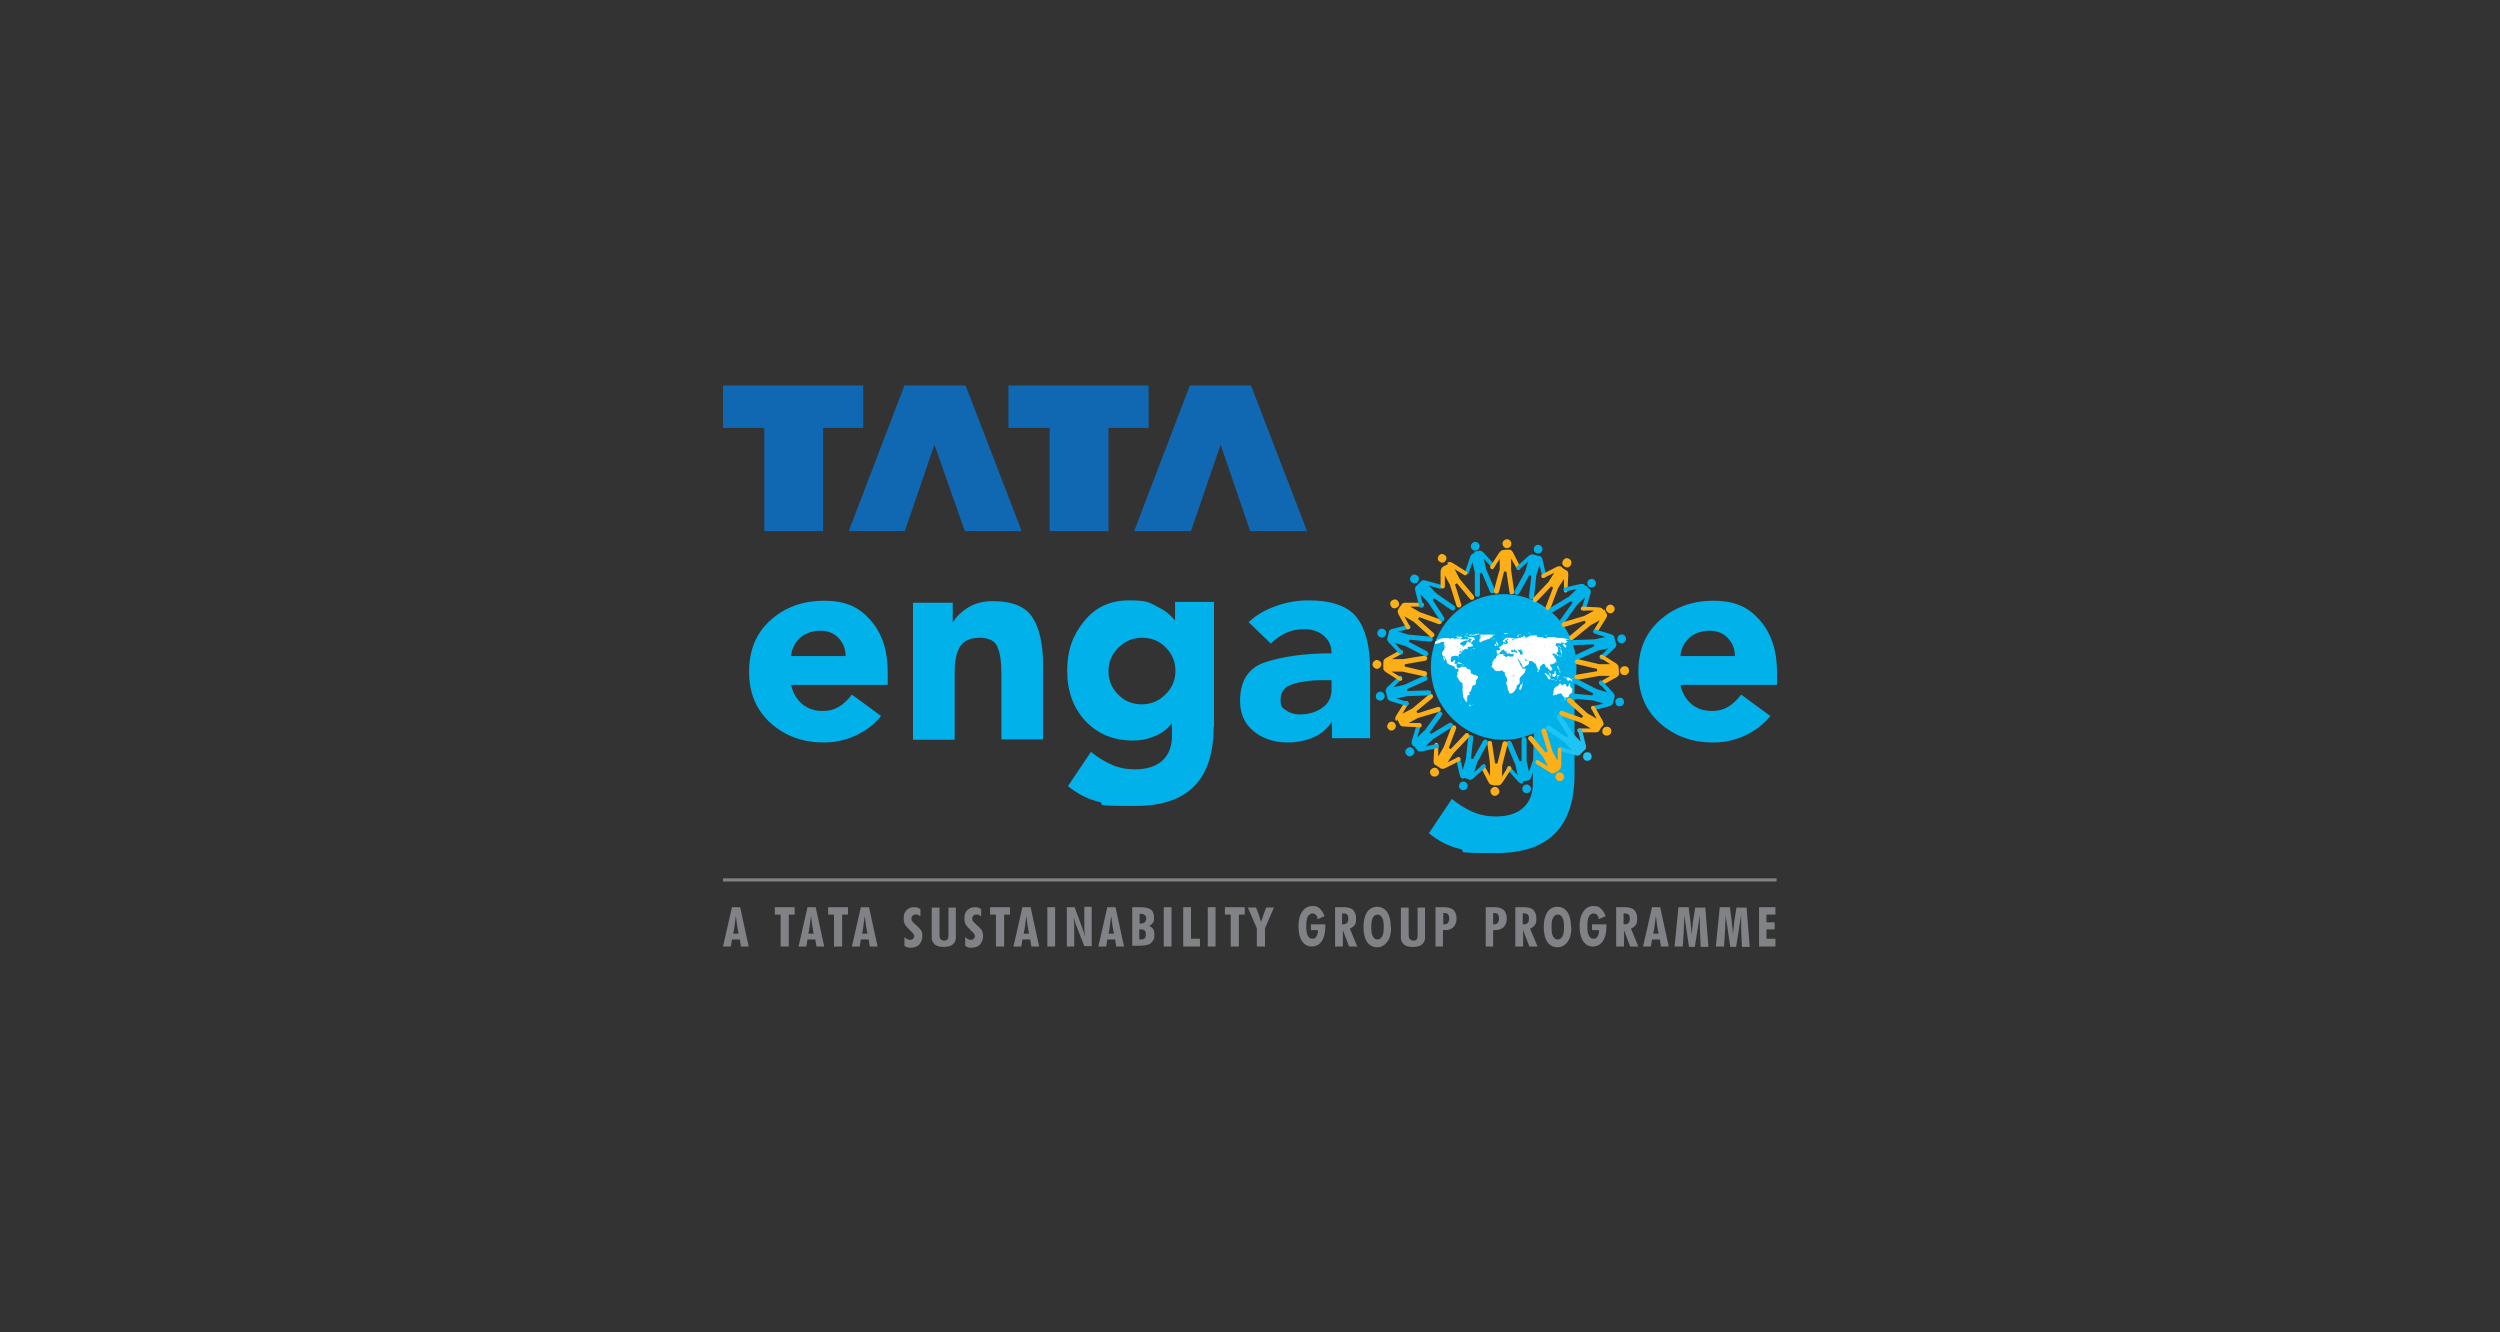<?xml version="1.0" encoding="UTF-8"?>
<svg id="Layer_2" xmlns="http://www.w3.org/2000/svg" version="1.1" xmlns:xlink="http://www.w3.org/1999/xlink" viewBox="0 0 642.1 342.2">
  <rect x="0" y="0" width="642.1" height="342.2" fill="#333333" stroke="none"/>
  <!-- Generator: Adobe Illustrator 29.6.0, SVG Export Plug-In . SVG Version: 2.1.1 Build 142)  -->
  <defs>
    <style>
      .st0 {
        fill: #1068b3;
      }

      .st0, .st1, .st2, .st3, .st4, .st5 {
        fill-rule: evenodd;
      }

      .st1 {
        fill: #fff;
      }

      .st2, .st6 {
        fill: #00b2e9;
      }

      .st7, .st8 {
        fill: none;
      }

      .st9 {
        fill: #808285;
      }

      .st3 {
        fill: #fcaf17;
      }

      .st8 {
        stroke: #808285;
        stroke-miterlimit: 22.9;
        stroke-width: .8px;
      }

      .st4 {
        fill: #00b2e8;
      }

      .st10 {
        clip-path: url(#clippath);
      }

      .st5 {
        fill: #1fc4f4;
      }
    </style>
    <clipPath id="clippath">
      <path class="st7" d="M386.2,152.6c10.3,0,18.7,8.4,18.7,18.7s-8.4,18.7-18.7,18.7-18.7-8.4-18.7-18.7,8.4-18.7,18.7-18.7h0Z"/>
    </clipPath>
  </defs>
  <g id="Layer_1-2">
    <path class="st0" d="M313.5,114.2l-7.6,22.2h-14.6l14.3-37.4h15.7l14.4,37.4h-14.6l-7.6-22.2h0ZM259,99h36v10.9h-10.3v26.5h-15.1v-26.5h-10.6v-10.9ZM240,114.2l-7.6,22.2h-14.4l14.3-37.4h15.7l14.4,37.4h-14.6l-7.8-22.2h0ZM185.7,99h36v10.9h-10.3v26.5h-15.1v-26.5h-10.6v-10.9Z"/>
    <path class="st6" d="M342,185.5c-1.2,1.8-2.8,3.1-4.7,3.9s-4.1,1.3-6.4,1.3c-3.5,0-6.4-.9-8.8-2.8-2.4-1.9-3.6-4.5-3.6-7.9,0-5.2,2.2-8.6,6.7-10,4.4-1.4,10-2.2,16.8-2.2,0-1.9-.7-3.4-2-4.5s-2.9-1.7-4.9-1.7-3.3.3-4.7.9c-1.4.6-2.8,1.6-4,2.8l-5.7-5.5c1.9-1.8,4.1-3.1,6.9-4.1s5.5-1.5,8.4-1.5c5.9,0,10.1,1.4,12.4,4.3,2.3,2.9,3.5,7.4,3.5,13.5v17.6h-9.8v-4.3h0ZM339.4,174.7c-2.7,0-5.1.3-7.3,1-2.2.6-3.2,2-3.2,4s.5,2.1,1.5,2.8c1,.7,2.2,1,3.5,1,2.2,0,4.1-.6,5.7-1.7,1.6-1.1,2.4-2.7,2.4-4.8v-2.3h-2.6Z"/>
    <path class="st6" d="M311.7,186.8c0,13.5-6.7,20.2-20,20.2s-6.7-.4-9.6-1.1-5.5-2.1-7.8-4l5.9-8.8c1.7,1.4,3.5,2.5,5.3,3.3,1.8.8,3.8,1.2,6,1.2,3.1,0,5.5-.8,7.1-2.3,1.6-1.5,2.4-3.6,2.4-6.2v-3.4c-1.1,1.5-2.6,2.7-4.5,3.4-1.9.8-3.7,1.1-5.4,1.1-5.1,0-9.2-1.7-12.3-5-3.1-3.3-4.7-7.6-4.7-12.9s1.4-9.1,4.3-12.7,6.7-5.4,11.5-5.4,5.2.5,7.3,1.6c2.1,1,3.6,2.3,4.6,3.6v-4.8h10v32h0ZM293.3,180.9c2.4,0,4.4-.9,6.1-2.6,1.7-1.7,2.5-3.7,2.5-6s-.8-4.3-2.5-6c-1.6-1.7-3.7-2.5-6.1-2.5s-4.4.9-6.1,2.6c-1.7,1.7-2.5,3.7-2.5,6s.8,4.3,2.5,6c1.6,1.7,3.7,2.5,6.1,2.5Z"/>
    <path class="st6" d="M234.4,154.8h10.3v5.1c.9-1.5,2.2-2.8,4-3.9,1.8-1.1,3.9-1.6,6.3-1.6,5,0,8.4,1.4,10.2,4.2,1.8,2.8,2.7,6.9,2.7,12.2v19.1h-10.7v-17c0-2.9-.3-5.1-1-6.7-.6-1.6-2.2-2.4-4.6-2.4s-4.2.8-5.1,2.4c-.9,1.6-1.3,3.7-1.3,6.5v17.3h-10.7v-35.1h0Z"/>
    <path class="st6" d="M226.3,183.9c-1.7,2.1-3.9,3.8-6.5,5-2.6,1.2-5.3,1.8-8.2,1.8-5.5,0-10-1.7-13.7-5-3.7-3.4-5.5-7.7-5.5-13.2s1.8-9.9,5.5-13.2c3.6-3.3,8.2-5,13.8-5s9,1.7,11.9,5,4.4,7.7,4.4,13.2v3.4h-24.8c.4,2,1.4,3.7,2.8,4.9,1.4,1.2,3.2,1.8,5.2,1.8s3.1-.4,4.3-1.1c1.2-.7,2.3-1.8,3.3-3.1l7.5,5.5h0ZM217.2,168.6c0-1.9-.6-3.4-1.8-4.7s-2.8-1.9-4.7-1.9-4,.6-5.3,1.9-2.1,2.8-2.2,4.6h14.1Z"/>
    <path class="st6" d="M454.7,183.9c-1.7,2.1-3.9,3.8-6.5,5-2.6,1.2-5.3,1.8-8.2,1.8-5.5,0-10-1.7-13.7-5s-5.5-7.7-5.5-13.2,1.8-9.9,5.5-13.2,8.2-5,13.8-5,9,1.7,11.9,5,4.4,7.7,4.4,13.2v3.4h-24.8c.4,2,1.4,3.7,2.8,4.9,1.4,1.2,3.2,1.8,5.2,1.8s3.1-.4,4.3-1.1c1.2-.7,2.3-1.8,3.3-3.1l7.5,5.5h0ZM445.6,168.6c0-1.9-.6-3.4-1.8-4.7s-2.8-1.9-4.7-1.9-4,.6-5.3,1.9-2.1,2.8-2.2,4.6h14.1Z"/>
    <path class="st6" d="M393.7,197.9l.7-26.2v-4.8h10v32c0,13.5-6.7,20.2-20,20.2s-6.7-.4-9.6-1.1-5.5-2.1-7.8-4l5.9-8.8c1.7,1.4,3.5,2.5,5.3,3.3,1.8.8,3.8,1.2,6,1.2,3.1,0,5.5-.8,7.1-2.3,1.6-1.5,2.4-3.6,2.4-6.2v-3.4h0Z"/>
    <path class="st2" d="M386.2,152.6c10.3,0,18.7,8.4,18.7,18.7s-8.4,18.7-18.7,18.7-18.7-8.4-18.7-18.7,8.4-18.7,18.7-18.7"/>
    <g class="st10">
      <g>
        <path class="st1" d="M392.4,162.6h0c.1,0,.1,0,.2,0h0c0,0,.6.1.6.1,0,0-.1-.2-.3-.1h0c0,0-.3-.1-.3-.1,0,0-.1,0-.1.1"/>
        <path class="st1" d="M386.5,162.6h0c0,0,0,0,0,0,0,0,0,0-.1,0h-.2c0,.1.2.2.4.2h0c0-.1.2,0,.2,0h-.1s.1,0,.1,0h-.2s.1.1.1.1h.1s.2-.2.2-.2h.2c0,0,0,.1,0,.1h.3s-.5-.2-.5-.2h0c0,0,.6,0,.6,0h0s.1,0,.1,0h-.4c0,0-.5,0-.5,0h0Z"/>
        <path class="st1" d="M376.7,162.7c.1,0,0,0,0,0h-.1s.3,0,.3,0h0c0,0,.1,0,.1,0,0,0,0,0,0-.1-.1,0-.1,0-.3,0h-.1q0,0,0,0Z"/>
        <path class="st1" d="M393.4,162.8h.3s.1,0,.1,0c0,0-.2-.1-.3,0h0c0,0-.1,0-.1,0h0Z"/>
        <path class="st1" d="M377.2,162.9c0,0,0,0,.1,0h.1c0,0,0,0,0,0-.1,0,0,0-.3,0s0,0,0,.1"/>
        <path class="st1" d="M383.3,163.3h0c0,0,.1,0,.1,0h0c0,0-.1-.1-.1-.1h.1c0-.1-.1-.1-.1-.1-.1.1-.1,0-.1.3h.1Z"/>
        <path class="st1" d="M375.9,163.1h-.2c0,0-.2-.1-.2-.1h0s-.3.1-.3.1h0c0,0,.1,0,.1,0h.2s-.1,0-.1,0h0s.4,0,.4,0h0s-.2,0-.2,0h0s.4,0,.4,0h0s.3,0,.3,0h0c0-.1-.2,0-.2,0h.1c-.1-.1-.2,0-.2,0"/>
        <path class="st1" d="M376.7,163h-.2s0,0,0,0h0s-.1,0-.1,0h.2c0,0,.2-.1.3-.2h-.3,0c0,0,0,0,0,0Z"/>
        <path class="st1" d="M397.3,163.2c.1,0,0,0,.2,0h0c0,0,0,0,0,0h0s-.2,0-.2,0h0c0,0,0,0,0,0h-.5c0,.2.3.1.5.1"/>
        <path class="st1" d="M377.7,163h-.3s-.1.2-.1.2c.1,0,0,0,.1,0h.9s0-.1,0-.1c0,0-.1,0-.2,0h-.5s0,0,0,0h0s.1-.1.1-.1h0Z"/>
        <path class="st1" d="M389.9,163.1h0c0,0,0,.1,0,.1h-.1s0,0,0,0h-.1c0,0,0,.2,0,.2h-.1c.3.1.1.2.6.2,0,0-.3-.1-.3-.2,0-.1.2-.3.3-.4.1,0,.5,0,.6-.2,0,0,0,0,0,0h0c0,0-.8.2-.8.2"/>
        <path class="st1" d="M376.6,163.5h.2c0,0,.1,0,.1,0h.3c-.3-.1-.5-.2-.6,0"/>
        <path class="st1" d="M376.3,163.3c0,.2,0,0-.2,0h0c0,.1,0,0,0,0h.1c0,.1,0,.2,0,.2h.1c0,0,.1,0,.1,0h.1c0-.1-.1-.2-.1-.2h.2c0-.1-.4,0-.4,0h0Z"/>
        <path class="st1" d="M373.9,163.5h.1c0,.1,1-.2,1-.2h0c0,0,0,0-.2,0-.1,0-.1,0-.2,0h-.2c0,0,0,0-.2.1-.1,0-.2,0-.3.1"/>
        <path class="st1" d="M382.7,163.7h0s.1,0,.1,0h0c0,0-.3-.2-.3-.2h0c0,.1.1.1.1.1h0s-.1,0-.1,0c-.1,0,0,0-.2,0h0c0,.1.1,0,.1,0h0s0,0,0,0h0Z"/>
        <path class="st1" d="M378.7,163.9h.2c0-.1-.1-.1-.1-.1h0s.1,0,.1,0h0c-.1-.1,0-.1-.1-.1,0,0,0,0,0,0h0c0,0-.1,0-.1,0h.2s0,0,0,0h0c0,0,0,0,0,0h0c0,.1,0,.1,0,.1Z"/>
        <path class="st1" d="M374.9,164h.3c0,0,0-.1,0-.1,0,0,0,0,.1,0h.3s0-.1,0-.1h0c.1,0,.1,0,.1,0h-.2c0-.1,0-.1,0-.1v-.2c0,0,0,0,0,0h0c-.2,0,0,.2-.2.2h0c0-.1,0-.2,0-.2h0s-.1,0-.1,0h0c0,0-.3,0-.3,0h.1c0,0,0,0,0,0l-.6.2h0s.2,0,.2,0h0s-.3,0-.3,0h0c0,0,0,0,0,0h0s.4,0,.4,0h0s-.6,0-.6,0h0c0,.1.2.1.2.1h0c0,.1.7,0,.7,0h0s-.3,0-.3,0h0c0,0,0,0,0,0Z"/>
        <path class="st1" d="M376,163.8h0c.2,0,0,0,.1,0s0,0,.1,0c0-.1,0,0,0-.1,0,0,0,0-.1.1"/>
        <path class="st1" d="M377.7,163h.8c.1,0,.2,0,.3,0h-.3s0,0,0,0c0,0,0,0,.1,0h.1s.4-.1.5-.2h-.2s.6,0,.6,0h0c0-.1.4-.1.5-.1h-.2c0,0,.1,0,.1,0,0,.1-.6.2-.8.2h0c0,0,.4,0,.4,0-.1.1-.4-.1-.4,0h.2s-.1,0-.1,0h0c0,0,.3,0,.3,0h.2c.3,0,.2,0,.4.2v.2s-.2,0-.2,0c0,0,0,0,0,0,.1,0,.2,0,.2-.1h.1c0,.1,0,.1,0,.1v.2s-.1,0-.1,0h-.2,0c0,0,0,0,0,0v.2s.2,0,.2,0h0c0,0,.3,0,.3,0l-.2.2s0,0,0,0-.2,0-.2.2h0s-.1,0-.1,0c0,0,0,.1,0,.2s0,0,0,.1h0c0,0,0,.2,0,.2h0,0c0,0,0,.1,0,.1v.2c.1,0,.2,0,.2,0h0c0,.1.1.1.1.1h0c.2,0,.2-.2.2-.3h0s.2,0,.2,0h.2v-.2h0s.1,0,.1,0h0c0,0,.1,0,.1,0h0c0,0,.2,0,.2,0,.1,0,.2,0,.3-.1.1,0,.1-.1.3-.2h0c.1,0,0,0,.1,0,.2,0,.7-.1.9-.2h-.3s0,0,0,0h0s-.1,0-.1,0h0c.2-.1,0-.2.2-.2h.1s0,0,0,0h-.1c0-.1.3,0,.3,0h0c0,0,0,.1,0,.1h.1c0-.1,0-.2,0-.2h0s0-.1,0-.1h-.2c0,0,0,0,0,0h.5c0,0-.1,0-.1,0,0-.2,0-.2.1-.3h0c0,0,.2,0,.2,0h0s0,.1,0,.1h0c0-.1-.2-.1-.2-.1h0s.1,0,.1,0h0s-.1,0-.1,0h0c0-.2.2,0,.3-.2.3,0,.3-.1.5-.1h0c0,0-.3,0-.3,0-.1,0-.6.1-.7.1h.2c0-.1-.1-.1-.1-.1h0s.2,0,.2,0h0s-.3,0-.3,0h-.8,0c0,0-.3,0-.3,0h0c0,0-.2,0-.2,0,0,0,0,0,0,0h.1s-.2,0-.2,0c0,0-.2,0-.4,0,.2.2,0,0-.1,0s0,0-.1,0h0c0,0-.3,0-.3,0h0c0,0,0,0-.2,0s0,0,0,0h-.4s.2,0,.2,0h.3c0,0-1.1,0-1.1,0h0c0,0,0,0-.1,0h-.1c-.1,0-.2,0-.3,0h-.6s0,0,0,0h-.1s.5,0,.5,0h0c0,0,.4,0,.4,0h0c0,0-.5.2-.5.2h.1c-.2,0-.2,0-.3,0h-.1c0,0,0,0-.2,0h0c-.1,0-.2,0-.2-.2h-.3s0,0,0,0h-.3c0,.2.1.1.3.1h0s-.3,0-.3,0h.1s0,0,0,0h.5c0,0,.3-.1.3-.1h.2c0,0,0,0,0,0h-.3s0,0,0,0h.2s0,0,0,0h.1s-.2,0-.2,0h0c0,0-.2,0-.2,0h0c0,0-.2,0-.2,0h0c0,0-.1,0-.1,0h0c0,0,0,0,0,0h0c0,0,0,0,0,0Z"/>
        <path class="st1" d="M377.8,164.1h.1c0,0,0,0,.1-.1-.1,0-.2,0-.2.1"/>
        <path class="st1" d="M383.3,164.2h0s-.2,0-.2,0h0s0-.1,0-.1h0s0,0,0,0c0,0,0,0,0,0,0,0,0,0-.1,0h.2c0,0-.2,0-.2,0h0s.2,0,.2,0h0c0,0,0,.1,0,.1h.2c0,0,0,0,.1,0h0c0,0,.5-.2.6-.2h0c0,0,0,0,0,0h0c0,0-.1,0-.1,0h-.2c0,0,0,0,0,0Z"/>
        <path class="st1" d="M378.7,163.9h0c0-.1,0-.1,0-.1h0c0,0,0,0,0,0h-.2s.1-.1.1-.1h-.2s0,0,0,0h-.3s0,0,0,0h-.1s0,0,0,0h-.2c.1,0,.1,0,.1-.1h-.1c-.1,0-.1,0-.2,0h0c0,0-.2,0-.2,0h0c-.2,0-.2,0,0,.2h-.1s0-.2,0-.2h.2c-.3,0-.6,0-.6.2h.2s-.2,0-.2,0c0,.2.4.1.6.2h0c0,0,.2,0,.2,0h0c0,.2.3,0,.3.3h0c0,0-.3.2-.3.2h0c0,0-.1.1-.2.1h-.2s0,0,0,0h-.1c.2,0,.2,0,.3,0,.2,0,0,0,.2,0v.2s.2,0,.2,0h0s.3.1.3.1h0s-.2-.3-.2-.3h0s.3.1.3.1h0s0,0,0,0c.2-.5,0-.2,0-.4h0c0,0,.1,0,.1,0h0c0,0,.1,0,.1,0l.2.2h0s0-.1,0-.1h0s.2-.1.2-.2h-.2c0,0,0,0,0,0h0,0c0,0,0-.1,0-.1h-.2s0,0,0,0h0,0Z"/>
        <path class="st1" d="M373.3,164.2h.1c0,0-.3.2-.3.2h.3c0,0,0,0,0,0h0c0,0,.2,0,.2,0,0,0,.1,0,.2-.1h-.3s0,0,0,0h.2c0,0-.4,0-.4,0h0Z"/>
        <path class="st1" d="M376.8,164.2c0,0-.2.3-.3.3h0s.1,0,.1,0h0c0,0,.4,0,.4,0,0,0,0,0,0,0s0,0,.1,0h0c0-.1-.2-.2-.2-.2h0c0,0-.1,0-.1,0Z"/>
        <polygon class="st1" points="388.4 164.7 388.5 164.8 388.6 164.8 388.5 164.9 388.7 164.9 388.6 164.6 388.4 164.6 388.4 164.7"/>
        <path class="st1" d="M388,164.8l.2.2h0c0,0,.1,0,.1,0,0,0-.2-.2-.2-.2s0,0,0,0"/>
        <polygon class="st1" points="370.8 165.5 370.9 165.5 370.8 165.7 371 165.7 371.1 165.5 371.1 165.3 371.2 165.2 371.1 165.2 371.1 165.1 371 165.2 370.9 165.1 370.9 165.2 371 165.2 371 165.2 370.9 165.3 370.8 165.3 370.9 165.4 370.8 165.5"/>
        <path class="st1" d="M384.4,165.2h-.1c0,0,0,0,0,0h0,0c0,0,0-.1,0-.1v.2c-.1,0-.1,0-.1,0h0c0,0,0,0,0,0h0s0,0,0,0h0c0,0,0,0,0,0h0c0,0,.1,0,.1,0h0c0,0,0,0,0,0h0c0,.1,0,.1,0,.1h0s.2,0,.2,0h0c0,.1,0,.1,0,.1h0c0,.1,0,.1,0,.1-.1,0,0,0,0,0v.2s-.1,0-.1,0h0c0,0,0,0,0,0h.2s-.2,0-.2,0h-.2c0,.1.1,0,.1,0h0s0,0,0,0h.5c0-.1,0-.1,0-.1h0s.1-.2.1-.2h0s-.2,0-.2,0c0-.2,0-.2-.1-.3,0-.2,0-.2-.2-.1l.2-.2h0s-.2,0-.2,0h0c0-.1-.2-.1-.2-.1h0c0,.1,0,.1,0,.1Z"/>
        <polygon class="st1" points="386.1 165.5 386.1 165.6 386.2 165.6 386.1 165.7 386.2 165.7 386.3 165.5 386.1 165.5"/>
        <path class="st1" d="M384,165.7c0,0,.2,0,0,0s-.2,0,0,0h0c0,0,.1,0,.1,0h-.2c0,.1,0,.2,0,.2h.4c0-.2,0-.2,0-.2h0c0-.1,0-.2,0-.2h0s-.2-.1-.2-.1h-.2c0,.1,0,.1,0,.1Z"/>
        <path class="st1" d="M396.6,165.7h0c0,.1-.1.3-.2.4h-.1c.2,0,.2,0,.2,0,.3,0,.2-.4,0-.5,0,0,0,0,0,.1"/>
        <path class="st1" d="M374.2,165.9h0c0,0,0,0,0,0h0,0c0,.1,0,.2,0,.2h0c.1,0,.2-.2.2-.3h-.2Z"/>
        <path class="st1" d="M378.7,166.2l-.3.3h-.2c0,0,0,0,0,0h0c0,.1.3.1.3.1,0,0,.1,0,.2,0h0c0,0,0,0,0,0h.1c0-.1-.1,0-.1,0h0s0-.1,0-.1h-.3s0,0,0,0h0c0,0,.2-.2.2-.2h0s0,0,0,0h0Z"/>
        <path class="st1" d="M378.9,166.6h0s-.1.1-.1.1c0,0,0,0,.1,0s0,0,0-.1h0c0,0,0,0,0,0h0Z"/>
        <path class="st1" d="M375.3,166.8v-.2s0,0,0,0h0c0-.1-.1-.1-.1-.1l-.6.3h0s.1,0,.1,0h0c.1,0,.3-.1.4,0h.3c0,0,0,0,0,0h0,0Z"/>
        <path class="st1" d="M400.4,166c.3.2.5.7.7.8h0c0,0,.1,0,.1,0-.2-.1-.2-.1-.3-.4h.1c0-.1-.3-.2-.4-.4,0,0-.3-.4-.4-.3h.1c0,0,0,.1,0,.1v.2c0,0,0,0,0,0Z"/>
        <polygon class="st1" points="377.9 167 378 167 378.1 166.9 378 166.9 378 166.8 377.9 166.9 377.9 167"/>
        <path class="st1" d="M391.6,166.9h0v.2s0,0,0,0c0,0,0,0,0-.1h0c0,.2,0,.2,0,.2h0c0-.2,0-.2,0-.2h.1c0-.1,0-.1-.1-.1h0s-.1.1-.1.1h0Z"/>
        <path class="st1" d="M375.3,166.8h0c-.5,0-.3,0-.6.2h0c0,.1,0,.1,0,.1v.4c-.1,0-.1,0-.1,0,.2,0,.2-.2.3-.3,0,0,.2-.2.3-.2s0,0,0,0c0,.2,0,.1-.1.2h.2c0,0,0,0,0,0,.1,0,.2-.2.2-.3,0,0,0,0,0,0,.1,0,0-.1,0-.2h-.4c0,0,0,0,0,0Z"/>
        <path class="st1" d="M375.5,167.4h0s-.3,0-.3,0h0c0,0,.1,0,.1,0,.1,0,.4-.1.4-.2h0c0,0,0,0,0,0"/>
        <path class="st1" d="M385.8,167.6s0,0,0,0v.2h.1c0-.2,0-.2,0-.2h0c0,0-.2,0-.2,0h0Z"/>
        <path class="st1" d="M386.3,168c0,0,.1.1.2.2.1,0,0,0,.1-.2,0,0,0,0,0,0h-.3Z"/>
        <path class="st1" d="M387.4,168s0,0,0,0h0c0,0,0,0,0,0v.2s0,0,0,0h.1s0,0,0,0h0s0,0,0,0c0,0-.1,0-.2,0"/>
        <path class="st1" d="M401.2,167.3h-.1c0,0,0,.1,0,.1h0c0,.1.1.1.1.1v.2s0,.1,0,.2h0c0,.2,0,.3-.2.3,0,0,0-.1,0-.1v.3s-.3,0-.3,0l-.3.3h0s0,0,0,0c.2,0,0,0,0,0s0,0,0,.1h.1s0,0,0-.1h0c0-.2,0-.2-.2-.3h.5c0-.1,0-.1,0-.1v.2c.1,0,.1,0,.1,0h0c0-.1,0-.1,0-.1h0c0,0,0,0,.1,0h0c0,0,0,0,.1,0h0c0,0,0,0,0,0h0c0-.1,0,0,0,0h0c0,0,0-.2,0-.2h0c0-.1,0-.2,0-.2,0,0,0,0,0-.2,0-.1-.4-.4-.4-.5h.1c0,0,.1,0,.2,0h0c0-.1.1-.1.1-.1v-.2c0,0-.1,0-.1,0l-.5-.3.2.3h0Z"/>
        <path class="st1" d="M388.8,168.5c0,0,.1,0,.1-.1h-.2c0,0,0,.1,0,.1"/>
        <polygon class="st1" points="401 168.6 400.9 168.6 400.8 168.7 400.9 168.8 401 168.7 401.1 168.7 401.1 168.6 401 168.6 401 168.6"/>
        <path class="st1" d="M399.8,170.1h0c0,.1,0,.2.1.2,0-.1,0-.1,0-.2v-.2c-.1,0-.2.1-.2.2"/>
        <path class="st1" d="M374.1,170.4h.4c0-.1,0,0,0,0h.2,0s.2,0,.2,0c0,.1,0,.1.2.1h0c0,.1.4,0,.4,0h0c0,0-.1-.1-.1-.1h-.1c0,0-.4-.3-.5-.3-.3,0-.3,0-.5.2"/>
        <path class="st1" d="M398.4,170.7h0c0,.2,0,.2.1.2h0s0-.2,0-.2h-.1c0,0,0,0-.1,0"/>
        <path class="st1" d="M375.6,170.7h0c0,0,0,0,0,0v.2h-.2c0,.1,0,0,.2,0h.1s0,0,0,0h0c0,0,.3-.1.3-.1,0,0,0,.1,0,0s0,0-.1,0c0,0,0-.1-.2-.1s0,0,0,0h0c0,0,0,0,0,0h0Z"/>
        <path class="st1" d="M400.2,171.5v-.3c0,0,0,0,0,0h0c0-.2,0-.2,0-.2s0,0,0,0h-.2s0,.2,0,.2c0,0,0,0,0,.2h0c0,0,0,.2.2.3h0c0,0,0,0,0,0v.2c.1,0,.2,0,.2,0v-.2c0,0,0,0,0,0h0Z"/>
        <path class="st1" d="M386.3,165.5h0c0,0,.1,0,.1,0h0c0,0,.2-.1.2-.1v-.3c0,0,0,0,0,0h.2s0-.2,0-.2h-.2c0-.1,0-.3,0-.3,0,0,0,0,0-.1l.4-.2h0s.1-.2.1-.2c.2,0,.3,0,.3.1l-.2.2h0c0,0-.1,0-.1,0v.3c0,0,.3.1.3.1s.4,0,.5,0h0c0,0,0,0,0,0,0,0,0,0,0,0,0,0-.2,0-.2,0h-.3s0,0,0,0c0,0,0,0-.1,0h0c0,.1,0,.1,0,.1v.2c-.2,0,0,0-.2,0h0c0,0,0,.1,0,.2s0,0,0,.1h-.1c0,0-.1,0-.1,0h0c0,0,0,0,0,0,0,0-.3,0-.4.1h0c0,0,0,0,0,0h-.1c0,0,0,0,0,0h-.2c0-.1,0-.1,0-.1h0c0,0,0,0,0,0h.1c0,0,0-.1,0-.1v-.2s-.2.1-.2.2,0,.3,0,.3h0s-.3,0-.3,0h0c0,.1,0,.1,0,.1h0c0,0,0,.1-.3.2-.2,0,0,0-.1.1,0,.2,0,0-.1.1h-.1c0,0,0,0,0,0v.2c0,0-.3,0-.3,0,0,.2.3.1.4.4,0,.1,0,.3-.1.3h0s-.6,0-.6,0h-.2c0,0,0,.2,0,.2,0,0,0,0,0,0,0,.3,0,.3,0,.4h0c0,0,0,0,0,0h0c0,.2,0,.1,0,.2h.3v.2c0,.2.1.2-.2.4-.2,0-.2.3-.2.5-.1.2-.2.2-.4.3-.1,0,0,0-.2.2,0,0-.1.1-.1.3-.1,0-.3.3-.3.4h0c0,.1,0,.1,0,.2v.3s0,0,0,0c0,.2-.1.3-.2.4.1.2,0,.1,0,.3s0,.1.2.1h0s.3.3.3.3h0c0,.2.6.7.7.7.3,0,.3-.3.7,0,0,0,.5-.2.6-.2h.2c.2,0,.2.3.2.3h.3s0,0,0,0c0,.2.2.1.2.3h0c0,0,0,.5,0,.5h0s.1.1.1.1h0c0,.2.3.3.3.5,0,0,.2.6.2.6h0c0,.2,0,.2,0,.3h0c0,.2-.1.3-.2.3,0,.2,0,.3,0,.4v.2s.3.6.3.7c0,.2,0,.7.1.8,0,0,.3.5.3.6s0,0,0,.1v.2c0,0,.2,0,.2,0h0c0,0,.1,0,.1,0,0,0,0,0,0,0h.1c.7,0,.8-.6,1.2-.8,0-.2,0-.2,0-.2,0,0,0,0,0-.1.1-.2.3,0,.3-.3h0c0-.3,0-.4,0-.5,0-.1.2-.2.3-.3.2-.2.2-.1.3-.2.3-.2.2-.5.2-.9h0c0-.2,0-.2,0-.2v-.3s0,0,0,0,.1-.3.2-.4c0,0,.2-.2.3-.3.2-.2.4-.4.6-.6.2-.2.3-.5.4-.8,0,0,.1-.4,0-.5,0,0-.3,0-.5,0h0c0,0,0,0,0,0,0,0,0,0-.2,0-.1,0,0-.1-.2-.2h.1c0,0-.4-.5-.4-.5h0s0,0,0,0h0c-.1-.4-.2-.3-.3-.5,0,0,0-.3,0-.4,0-.1-.1,0-.2-.2h0c0-.1-.4-1-.4-1h0,0s.2.3.2.3v-.2c0,0,0,.2,0,.2.2,0,.3.4.4.6.2,0,.2.2.2.4.1.2.2.1.2.2,0,.1,0,.2.2.3.1.2,0,.6.3.7h.2c.3-.1.2-.2.3-.2h0c0-.1.3-.2.4-.2,0-.2.1-.2.3-.2h0c.3-.1,0-.3.3-.3v-.2c0,0,0,0,0,0v-.3c.1,0,0-.2,0-.2-.2,0-.2,0-.3-.2v-.2s-.3.3-.3.3h-.3s-.1,0-.1,0c0,0,0,0,0-.1h0c0-.1,0-.1,0-.1v.2h0v-.3h0s-.3-.4-.3-.4h0s0,0,0,0h0s.1,0,.1,0c0,.2.4.5.7.5s.1,0,.2,0c.2.4.2.2.5.3.2,0,.5,0,.7,0,0,.1.2.3.3.2h0c0,.1.2.2.2.2h-.2c0,0,0,0,0,0l.3.2h.2c0,0,0-.2,0-.2v.2c0,.2.7,1.8.8,1.8s.2-.2.3-.3v-.2s0,0,0,0v-.4c0,0,0,0,0,0h0s0,0,0,0h.1c0-.2,0-.2.2-.3.1-.1,0-.2.3-.2,0-.1,0,0,0-.1h0c0,0,.1-.2.1-.2.1.1.2,0,.4,0h0c0-.1,0-.1,0-.1l.2.4h.1c-.1.1.1.1.1.4s0,0,0,.2h.2c0,0,0,0,0,0h.2v-.2c0,0,.3.7.3.9v.5s0,0,0,0c0,0,.1.2.2.3,0,.1,0,.3.1.4,0,.1.3.4.5.4l-.2-.3v-.2c0-.2-.3-.4-.5-.5,0,0,0,0,0-.1s0,0,0-.2h-.1s0-.4,0-.4v-.2h.1c0,.1.1.1.1.1h.1c0,0,0,.3,0,.3h0s0,0,0,0h.2c0,0,0,0,0,.1h0c0,0,.2,0,.2-.1h0s.3-.1.3-.1c0-.3,0-.4-.2-.7,0,0-.4-.4-.4-.5h0c0-.2.2-.3.3-.4h.1c0,.2,0,.2.1.2h0c0-.1.4-.3.4-.3h0c0-.1,0,0,0,0h.3s0-.2,0-.2c.1,0,.3-.2.3-.3s0,0,0-.1c.1,0,.1,0,.1-.2h0v-.2s-.1,0-.1,0h-.1s0,0,0,0h.2c0,0-.2-.2-.2-.2h.1c0,0-.1,0-.2-.2,0,0-.1-.2-.3-.2v-.2s.3-.1.3-.1c0-.1-.2-.1-.3-.1h0s-.2,0-.2,0c0-.2,0,0-.2-.2h0c0-.1.1-.1.1-.1h0c0-.1,0-.1,0-.1v-.2c.1,0,.3,0,.3,0,0,0,0,0,0,.1h0,0c.1,0,.1,0,.2,0h0c.2,0,.2.1.2.2,0,0,0,0,.2,0,0,0,0,0,.1,0h0c0,0,0,0,0,0h.1c0,.1,0,.4,0,.4h.3v-.2s-.2-.2-.2-.3c0,0-.2-.2-.3-.2l.2-.2s0,0,0,0c0-.2.1,0,.1-.2.1,0,0,0,.1,0h0c0,0,0,0,.1,0v-.7c0-.2-.1-.3-.1-.5-.1,0-.2-.3-.5-.3h0c0,.1,0,0,0,0h0s0,0,0,0h0c0,0,0,0,0,0,0,0,0,0-.1,0h0s.1-.2.1-.2c0-.1,0-.5.2-.5h.5s0,0,0,0h.4c0,0,0,.1,0,.1h.4c0-.1-.2,0-.2-.1v-.2s.3,0,.3,0l.2.2v-.2c0,0,0,0,0,0h.3s-.1,0-.1,0v.2c.1,0,0,0,0,0v.3s-.2,0-.2,0h0c0,.3.2.4.3.5,0,0,.4.4.5.4v-.2s0-.1,0-.1h.1c0,0,0-.1,0-.2,0-.1,0,0,.1,0h0c0,0,0,0,0,0l-.2-.2h0s0,0,0,0c0,0-.3-.2-.4-.2v-.3c0,0,0,0,0,0h0c0-.1.1,0,.1,0h0c0-.1.1-.1.1-.1.1,0,.1,0,.3,0h0c0-.1.2-.3.3-.3h0c0,0,0,0,.1,0h0s-.6-.3-.6-.3h.2c0,0-.2-.2-.2-.2.1,0,0,0,.2,0,.3,0,.1,0,.4,0h.4c0,0-.1,0-.1,0h0c0-.1-.5-.2-.5-.2h0s.1.1.1.1c-.2,0-.3-.1-.4-.2-.1,0-.4,0-.5-.1-.3,0-.8-.1-1.2-.1h.2c-.3.1-.3.1-.3,0h-.1s0,0,0,0h-.4s-.2,0-.2,0c0,0-.2-.2-.5-.2s-.3,0-.4,0c-.1,0-.2,0-.4,0h0c0,0,0,0-.1,0h-.2c0,0-.1,0-.1,0h-.2s0,0,0,0h-.4c0,0,.1,0,.1,0h0c0,0-.3,0-.3,0h.1s0,.2,0,.2h.2c0,0,0,.1,0,.1h-.2s0,0,0,0c0,0,0,0-.1,0h-.4s0,0,0,0h-.4c0-.1,0-.2,0-.2-.1,0-.2-.1-.3-.1-.2,0,0,0-.2,0,0,0,0,0-.2,0h0c0,0,0,0,0,0h0c0,0-.5,0-.5,0,0,0,0,0-.2,0h0c0,0-.1,0-.2,0h0s0,0,0,0c-.1,0,0,0-.1,0h0c0,0,0,0,0,0,0,0-.1,0-.2,0h0s.4-.2.4-.2c0-.2-.3-.2-.4-.2h0s-.2,0-.2,0h0c0,0-.3,0-.3,0h.1c0,0-.1,0-.2,0h0c0,0,0,0-.1,0h.2c0,0-.2,0-.2,0h0c0,0-.4,0-.4,0,0,0-.2,0-.4,0h-.1c0,0,.1.2.1.2h-.4s-.2,0-.2,0h.1c0,.1.2.2.2.2h0c-.2,0-.2,0-.4,0s-.1,0-.2,0h0s.3.1.3.1h-.3c0-.2,0-.2-.2-.2h0c0,.1-.1.1-.1.1h0s.2.1.2.1h0c0,.1,0,.2,0,.2.2,0,.2,0,.3,0,.1,0,0,0,0,0,0,.1,0,0,.1,0h-.1c0,0,0-.2-.2-.2h0c-.1,0,0,0,0,0h0c0,.2,0,.3-.2.3h-.1c0,0,0,0-.1,0,.3,0,.2,0,.3-.1h0c-.3-.1-.1-.3-.4-.4h0c0-.1,0-.2-.1-.2h-.3c0,.2,0,.2-.1.2h0c0,0,.1,0,.1,0h0c0,.1.1.1.1.1h.2c0,.2-.3,0-.5,0,0,0-.6-.1-.6,0h.3c0,.1-.1.2-.1.2h0c0,0-.5,0-.5,0h0c0,0-.1,0-.1,0h0c-.2,0-.2.2-.4.2h0c0,0,0,0,0,0-.1,0-.1,0-.2,0h.2c0,0-.3-.1-.3-.1,0,0,0,0,0,0h0c0,0,0,.1,0,.1,0,0-.1,0-.2,0h-.2c0,.1,0,.3,0,.3h-.4c0-.1,0,0,0,0h.2c0,.1-.2.1-.2.1h0c0,0-.1,0-.1,0v-.2s-.3-.1-.3-.1c.2,0,.4.1.7.1s0,0,.2,0c0-.2-.6-.4-.8-.3h-.1c0,0,0-.1,0-.1-.2,0-.4,0-.4,0h.2s0,0,0,0h-.2c0,0,0,0,0,0h0,0c0,0,0,0,0,0h0c0,0-.2,0-.4,0h0c0,0,0,0,0,0h0c0,0-.1,0-.1,0h0c0,0,0,0,0,0h0c0-.1-.3,0-.3,0h0c0,.1-.2,0-.2,0h0c-.1,0-.2,0,0,0h-.1s.1,0,.1,0c0,.2-.2.2-.2.3-.1.2-.2,0-.3.3h0c0,0,0,0,0,0h0s-.1,0-.1,0h0c0,0-.1,0-.1,0h0c0,.1.2.1.2.1h0s-.2,0-.2,0v.2s0,0,0,0h0c0,.1.1.2.1.2.2,0,.2-.1.3-.1h0c0,0,.2.3.2.3h0c0,0,0,0,0,0ZM388.6,164.8h-.1c0-.1,0-.2,0-.2h.1s.1.3.1.3h-.2s0,0,0,0h0ZM388.3,164.9h-.1c0,0-.2-.1-.2-.1,0,0,0,0,0,0,0,0,.2.1.2.2h0ZM396.6,165.7c0,0,0,0,0-.1.1,0,.2.4,0,.5,0,.2,0,.1-.2.1h0s.1,0,.1,0c0,0,.2-.3.2-.4h0s0,0,0,0ZM388.3,167.1c0-.2.1-.2.2-.3v.2h.2-.1c0,0,.1.1.1.1h0c0,.1.2,0,.2,0l-.2-.2.6-.2h0s-.2.1-.2.1h0s0,.2,0,.2h0c.1,0,.6.3.6.5s-.1.1-.1.1h-.2c0,0-.4-.1-.4-.2-.1,0-.1,0-.3,0,0,0,0,.1-.2.1h0c-.3,0-.3,0-.4-.2v-.3c.1,0,.2,0,.2,0h0ZM391.7,166.8h0c0,0,0,0,.1,0h-.1c0,.1,0,.1,0,.2h0c0,.1,0,.1,0,0h0c0-.1,0-.1,0-.1,0,0,0,0,0,.1s0,0,0,0h0c0-.1,0-.2,0-.2h.1q0-.1,0-.1ZM390.3,167c.2,0,.2-.2.4-.2s.3,0,.3.2h.1s-.1.1-.1.1h0c0-.1-.3-.2-.3-.2h0s-.1.1-.1.1h0l.4.3v.2h0c0-.1.1-.1.1-.1v.2c.1,0-.1,0-.1,0v.2c.1,0,.1,0,.1,0h0v.2c0,0,0,0,0,.1-.4,0-.2,0-.5,0-.3-.1-.2-.1-.2-.4h0c0-.1-.4-.4-.4-.5h0c0,0-.1-.2-.1-.2v-.2c0,0,0,0,0,0ZM386.7,167.5c-.3,0-.2-.2-.4-.3v-.2s.1,0,.1,0h0c0,.1,0,.1,0,.1h0c0,0,0,0,0,0v.2c0,0,.6.3.6.3v.2s0,0,0,0h0c0,0,.2.1.2.1h0c0,0,.4.2.4.2h0c0-.1-.2-.1-.2-.1v-.3h0c0,0,0,0,0,0h.4c0,0,0,0,.1,0h.2s-.1,0-.1,0h0s-.3,0-.3,0v.2c0,0,0,0,0,0h0c0-.1,0,0,0,0h-.1s.2,0,.2,0h0s.2.1.2.1h0c0,.1,0,0,0,0h.1c0,0,.1,0,.1,0h0c.2,0,.2,0,.3,0h0c0,0,.1,0,.1-.1h.2v.3c0,.1-.1.2-.1.4,0,0,0,0-.1,0h-.1c-.1,0-.1,0-.2,0s-.2,0-.2.1c0,0-.3-.1-.3-.1h-.1c-.3,0-.4-.4-.6,0v.2s0,0,0,0-.1-.1-.3-.1c-.2,0-.2,0-.2-.2-.2,0-.5,0-.5-.2h0s0,0,0,0,.1,0,.1-.1,0,0,0-.2h0c0,0-.1,0-.1,0h0s0,0,0,0c-.2.1-.1,0-.3,0s-.1,0-.2,0c0,0,0,0,0,0s-.5,0-.5,0c0,0-.3.2-.3.2h-.2s0,0,0,0c-.1,0-.1,0-.1-.2h.4c0,0,.3-.3.3-.3,0,0,0,0,0-.1,0-.3.4-.2.4-.4h0c0-.2,0-.2.1-.2h0c.1,0,.1,0,.2,0s.3-.2.3-.2c.3.1.1.1.3.3,0,0,.3.2.4.2h0c0,0,0,0,0,0v.2c0,0,0,.1,0,.1h0s0-.1,0-.1h0s0-.1,0-.1c0-.2,0,0,.2,0,0-.1-.1-.2-.3-.2h0c0,0,0,0,0,0ZM389,173.8h0s-.2,0-.2,0h0c0,0,0,0,0,0h0c0-.1,0-.4,0-.4h.2c0,0,0,0,0,0h.1s0,0,0,0c0,0-.2.2-.2.3h0Z"/>
        <path class="st1" d="M375.2,163.9h-.3c0,0-.1.2-.1.2h0c0,0,0-.1,0-.1h-.1c0,0,0,0-.1,0h-.2c0,0,0,0-.1,0,0,0,0,0,0,0h0s0,0,0,0c-.2,0,0,0-.2,0,0,0-.2,0-.2,0h0c-.1,0,0,0-.2,0h0c0,0-.2,0-.2,0v-.2s-.2.1-.2.1h-.1s.1,0,.1,0h-.7v.2c-.2,0-.3-.2-.6-.2h-.5c0,0,0,0-.1,0h-.3c0-.1-1.4.2-1.4.2v.2s.2,0,.2,0h0s.1,0,.1,0h-.4s0,0,0,0h-.6c0,.1.1.2.1.2h-.1c0,.1.5,0,.5,0h0s-.1,0-.1,0c0,.2-.8.1-1,.4h0c-.1,0-.1,0-.1.2h.2s-.1.1-.1.1c0,0,0,0,0,0,0,0,.1,0,.2,0h0s.2,0,.2,0c0,0-.5.3-.6.3-.1,0-.6.2-.7.2,0,0,.1,0,.2,0,.4,0,1.1-.4,1.4-.4h0c0,0,.3-.1.3-.1,0-.1.3-.2.5-.2h-.4v.2h0s0,0,0,0h.3c.3-.1.1-.3.3-.3h.1c.1,0,0,0,.2,0h0c0,0,.1,0,.1,0h.4s0,0,0,0v.2c.1,0,0,.2,0,.2h0c0,0,0-.2,0-.2h0s.1,0,.1,0h0s0,0,0,0h0c0-.1,0,0,0,0h.1c0-.1,0,0,0,0h0s0,.1,0,.1v.2s0,.1,0,.1h0c0,.1-.1.2-.1.2h0s.2,0,.2,0h0c-.1,0-.2,0-.2.2h.1s0,0,0,0h-.1c0,0,0,0,0,0v.2s.2,0,.2,0h0c0,.1.1.1.1.1,0,.1,0,.2-.2.3v-.2c0,0,0,0,0,0h.1c0,0,0-.3,0-.3-.2,0-.2,0-.2,0-.1,0,0,.1,0,.2,0,.1,0,.4,0,.5,0,.1-.2.3-.3.4-.1.1-.1.3-.3.4v.4s0,0,0,0h0c0,0,0,0,0,0v.3s0,.1,0,.1h0s.3.1.3.1v.4s0,.2,0,.2c0,0,.1,0,.1.2s0,0-.1,0c0,.1,0,.1.2.1h0c0,0,0,0,0,0v.2c0,0,0,.2.2.2h0c0,.1,0,.1,0,0s0,0,0-.1h0v-.4c0,0-.3-.5-.3-.5v-.2c0,0,.2,0,.2,0v.3c0,0,0,0,0,0l.2.2h0c0,0,.1.2.1.2h0c0,.1.1.2.1.2l.2.4v.3s0,0,0,0c0,.1.1.2.2.3,0,0,.3.2.3.2,0,0,.2.1.3.2.2.1.3,0,.4,0h0c0,0,.3.3.3.3h.1s.3.1.3.1h0c0,0,0,0,0,0l.2.2v.2s0,0,0,0h0c0,0,.2,0,.2.2h.2s.1,0,.1,0h0c0,0,.1,0,.1,0h0c.2-.2,0-.2.1-.2s0,0,.1,0h0s.1.3.1.3v.4h0c-.2.2,0,.4-.3.4,0,.2,0,.3,0,.3v.2h.1c0,.2-.2.2-.2.3s0,.1,0,.2c-.1,0,0,0,.1.2,0,0,.1.2.2.3.1.2.2.4.3.6h0c.2.2.2.3.4.4.1,0,.4.3.4.3,0,.4.2,1.2,0,1.5,0,0,0,0,0,0,0,0,0,.1,0,.2,0,0,.1.2.1.3v.6h-.1l.2.3v.3h0c0,0,0,.3,0,.3h0c0-.1,0,0,0-.1s0,0,0-.1v.4c.1,0,.2,0,.2,0h0c0,.1,0,.1,0,.1h0c0,0,0,0,0,0h0s0,.2,0,.2c0,0,0,0,.1,0,.1,0,0,0,0,.1,0,0,0,0,.1,0h0c0,0,0,0,0,0,0,.2,0,.1.1.2v.2h0c0,0,0,0,0,0h0c0,0,.1.1.1.1h0c0,0,0,0,0,0h.1c0,0,0,.1,0,.1h.1c0,0,.1,0,.1,0h-.1c0,0,.2,0,.2,0h0c0-.1.1-.2.1-.2h.1s-.2,0-.2,0c0-.1,0,0,0-.1s0,0,0,0h0c0-.1.1-.3.1-.3h0c0-.1,0-.1,0-.1,0,0-.2-.1-.2-.2h0c0-.1,0,0,.2-.2h0c0,0,0-.2,0-.2h0,0c0,0,0,0,0,0v-.2s0,0,0,0h0c.2,0,0,0,0-.1,0-.1,0,0,0,0h0c.3,0,.6-.1.6-.5h-.1c0,0,0-.2,0-.2l-.2-.2h0s.3,0,.3,0c0,0,0,0,0,0,.1,0,0,0,.1,0l.2-.3h0s.1-.4.1-.4h0v.2c0,0,0,0,0,0v-.3c.1,0,.2-.2.2-.2v-.4c0,0,0,0,0,0,0-.2.3-.2.4-.3h.3,0s.1-.1.1-.1l.2-.5h0s0,0,0,0v-.7c.2,0,0-.1.3-.3,0,0,.2-.3.2-.5s0-.3-.3-.3l-.4-.3h-.4c0,0-.2,0-.2,0,0-.3-.2-.3-.5-.3h0c0,0,0,0,0,0v-.2c0,0-.2,0-.2,0h0c0,.1,0,0,0,0,0,0,.2-.1.2-.2,0-.1,0,0-.1-.2,0,0,0-.2,0-.2,0-.1-.2-.2-.3-.3h-.4s-.3-.4-.3-.4h-.2,0c0-.1,0-.1,0-.1v-.2c0,0,0,0,0,0,0,0,0,.1,0,.1s0,0-.1,0h.1c-.2,0-.3,0-.4,0s0,0-.1,0h-.2c0-.1,0-.1-.2-.1h0c-.1,0,0,0,0,0h-.2c0,0,0,.3,0,.3,0,0,0,0,0,0h0c0-.2,0-.2,0-.2,0,0,0,0,0-.1h0s.1,0,.1,0h0s-.4.2-.4.2h0s0,0,0,0h0s0,0,0,0h0c0,.1-.2.2-.2.2h0c-.2-.1,0,0-.3-.1h-.2c0,.1-.1,0-.1,0,0-.1,0,0-.2-.3,0,0,0-.2,0-.4,0,0,0,0,0-.1h0c0-.1,0-.2-.1-.2h-.5s.2-.5.2-.5v-.2h.1v-.2s-.4,0-.4,0h0c0,0-.2.4-.2.4h-.1s-.3,0-.3,0h0c0,0-.1,0-.1,0,0-.2-.1-.2-.1-.4,0-.1,0-.4,0-.5h.1c0-.5.1-.3.2-.5h.1s0-.1,0-.1h.4s0,0,0,0c.1,0,.2,0,.2-.1h0s.3,0,.3,0c0,.1.2,0,.3.1h.2s.1,0,.1,0c0,.1,0,.1,0,.2,0,.2.1.2.1.4h0c0-.3,0,0,0-.4,0-.2,0-.3,0-.5,0-.1.5-.4.7-.4h0c0-.1.1-.1.1-.1,0-.1,0-.2,0-.2v-.2s0,0,0,0h0c0-.1,0,0,0,0h0c0,0,.1,0,.1,0v-.2s0,.1,0,.1h0s0-.2,0-.2h.2s-.1,0-.1,0c0,0,0,0,.2,0h0s.2,0,.2,0c0,0,0,0,0,0,0-.3.5-.3.6-.4h.1c0,0,0,0,.1,0h.2c0,0-.2,0-.2,0l-.2.2h0c0,0,.6-.2.6-.2-.1,0-.1,0-.2,0,0,0,0-.1-.1-.2h.1c0,0-.1,0-.1,0l.3-.2h0c0,0,0,0-.1,0-.2,0-.5.2-.6.3h0s.5-.4.5-.4h.4s0,0,0,0c.3,0,.3,0,.6-.1h.2c0,0,.1-.1.1-.1h0s0-.2,0-.2h-.1c-.2,0-.3,0-.4,0h.4v-.2c-.3,0-.2-.1-.4-.2h0c0,0,.1-.1.1-.1h0c.1-.1,0-.3,0-.4,0,0-.3.3-.4.3s0,0-.2,0h0c0-.1,0-.1,0-.1h.1s.1,0,.1,0c0,0,0,0-.1,0h0v-.2c-.2,0-.2,0-.2,0,0,0-.3,0-.3,0-.2,0,0,.1-.2.2h0c0,.1-.2.3-.2.3,0,.1,0,.1,0,.1,0,.2-.2.3-.3.4-.2,0-.3,0-.3.4h-.1c0,0-.1.1-.1.1h0v-.2l.2-.3h-.3s-.2-.1-.2-.1c0-.1-.1-.2-.2-.2s0,0-.2,0v-.2c0,0,0,0,0,0,0-.2.6-.5.9-.6h0c0,0,.2-.1.2-.1.4,0,.3-.2.6-.2h0c0,0,.1,0,.1,0,0,0,0,0,.1,0h0c0-.1.1,0,.1,0h0s.3,0,.3,0h0c0-.1.1-.2.1-.2h0c-.1,0,0-.1-.2-.1h-.1c0,0-.2.2-.2.2-.1,0-.1,0-.1,0h-.1s0,0,0,0h.1c0-.3-.1,0-.3,0h0c0-.1-.2-.2-.2-.2h.1c0,0,0-.2,0-.2h0c0,0-.1,0-.1,0h0c-.1,0,0,0,0,0h0,0c0,0,.1.2.1.2h-.3c0,.2-.1.3-.2.2h.1c0-.1-.2-.1-.2-.1h0c0,0-.7,0-.7,0h0ZM373.7,164.1h0c0,0-.2,0-.2,0h0s.3,0,.3,0c0,0-.1.1-.2.1h-.2c0,0,0,0,0,0h0c0,0-.2,0-.2,0h-.1.3c0-.1-.1-.2-.1-.2h.4q0,0,0,0ZM374.4,165.8c0,.2,0,.4-.2.5h0c0-.1,0-.2,0-.2h0c0-.1,0-.1,0-.1h0c0,0,.2-.1.2-.1ZM375.3,166.8h0c0,0-.3,0-.3,0,0-.2-.3,0-.4,0h0c0,0-.1,0-.1,0h0s.6-.3.6-.3h.1c0,.1.1.1.1.1v.2s0,0,0,0ZM375.3,166.8h.4c0,.2,0,.3,0,.3s0,0,0,0c0,.1-.1.3-.2.3h0c0-.1-.2,0-.2,0,0-.1.1,0,.1-.2s0,0,0,0c0,0-.3.2-.3.2,0,.2,0,.3-.3.3h0s.1-.4.1-.4h0s0-.1,0-.1c.3-.1.1-.2.6-.2h0c0,0,0,0,0,0ZM375.5,167.4s0,0,0,0h0c0,.1-.3.2-.4.2h-.1c0,0,.3-.2.3-.2h0ZM373.9,171.9h0c.1-.1.1,0,.1,0h-.1s0,0,0,0Z"/>
        <path class="st1" d="M400.2,171.5h.1c0,.1,0,0,0,0h0c0,.1,0,0,0,0h0c0,0,0,0,0,0h0c0,0-.1-.2-.1-.2h0s-.1,0-.1,0c0-.1,0,0-.1,0h0q0,0,0,0Z"/>
        <path class="st1" d="M373.9,171.9h.1c0,0,0-.1-.1-.1h0c0,.1,0,.1,0,.1Z"/>
        <path class="st1" d="M400.6,172.1h0v-.2s0,0,0,0c0-.2,0-.2-.2-.2h.1c0,.1,0,.2,0,.2h0c0,0,0,0,0,0h0c0,.1,0,.1,0,.1Z"/>
        <path class="st1" d="M400.4,171.9h0c-.1-.1,0-.1-.2-.1,0,0,0,0,0,0h0c0,.1.1,0,.1,0h0Z"/>
        <polygon class="st1" points="400.4 171.9 400.4 172 400.3 172.1 400.4 172.2 400.4 172.1 400.6 172.1 400.6 172.1 400.5 172.1 400.5 171.9 400.5 171.9 400.5 172 400.4 171.9 400.4 171.9"/>
        <path class="st1" d="M400.7,172.2h0s0,.1,0,.1h0c0,0,0,0,0,0h0s-.2.1-.2.1h0c0,.1,0,.1,0,.1h0c0,0,0,0,0,0,.1,0,0,0,0,0h0c0,0,0,.2,0,.2h.2c0,.1,0,0,0,0h.1c0,0,0,0,0,0v-.2s-.2,0-.2,0h0c0,.1,0,.1,0,.1Z"/>
        <path class="st1" d="M394.9,172.3v.3s.1,0,.1,0c0,0,.2,0,.2-.1,0-.1-.2-.4-.3-.4,0,.1,0,.2,0,.2"/>
        <path class="st1" d="M398.2,174.4v-.4s0,0,0,0h-.1v-.2c0,0-.2,0-.2,0h.1c0-.1-.1-.2-.1-.2h0c0,0-.2-.2-.2-.2h0c-.3,0-.1,0-.3-.2-.2-.2-.1,0-.3-.3h-.2c-.5-.3,0,.2,0,.3,0,0,0,.1.2.2.1.1,0,.1.1.2,0,0,.1,0,.2.2,0,.1,0,.2.1.3,0,.1.3.3.4.4h0c0,0,.2,0,.2,0h0Z"/>
        <path class="st1" d="M389,173.8c0-.1.1-.3.2-.3h0c0,0-.1,0-.1,0h0c0,0-.2,0-.2,0v.3s0,.1,0,.1h0c0,0,.2,0,.2,0h0s0,0,0,0Z"/>
        <path class="st1" d="M399.4,172.8c-.1,0-.2,0-.2.2-.1.2-.3,0-.3.2h0c0,.1-.2,0-.2,0h0c-.2,0,0,.2,0,.3h.1v.3h.2s0,0,0,0h.1s0,0,0,0c.1,0,0,0,.1,0h0c0,.1.2,0,.2,0,0,.2,0,0,0,0v-.2h.2v-.3h.2s-.2-.2-.2-.2h0c0-.1-.1-.3-.1-.3h0c0-.1,0,0,.2-.1h-.1c0-.1.1-.1.1-.1h0c0,0-.2-.1-.2-.1,0-.2,0,0-.1-.2l-.2.3h0Z"/>
        <path class="st1" d="M400.6,173.4c-.1,0-.3,0-.4,0h-.2c0,.1,0,.3,0,.3v.4c-.1,0,0,0,0,0,0,0,0,0,0,.1,0,.1-.2.2,0,.2v-.2s0-.2,0-.2h0,0c0,.1,0,.2,0,.2h0c0,.1.2,0,.2,0l-.2-.4h.1c0,0,.1,0,.1,0h0c0-.1-.3,0-.3,0h0c0,0-.1,0-.1,0h0c0-.2.4-.1.5-.1s.1-.1.2-.2c-.1,0-.1.1-.2.1"/>
        <path class="st1" d="M404,174.3h-.3c0,0,.1.1.2.1.2,0,.1-.1.3-.1v-.2s0,0,0,0v.2c-.1,0-.1,0-.1,0Z"/>
        <path class="st1" d="M398.2,174.4h0c0,.1.1.1.1.1h0c0,0,.2.1.2.1,0,0,0,0,.1,0,.1,0,.1,0,.2,0h.5c0-.1,0,.2.1,0h-.1c0,0-.2,0-.2,0h0s.1-.1.1-.1h-.4c0,0,0,0-.1,0h-.1c0,0,0,0,0,0h-.3c0,0,0,0,0,0Z"/>
        <polygon class="st1" points="399.8 174.8 399.7 174.7 399.5 174.7 399.5 174.8 399.6 174.8 399.6 174.8 399.9 174.8 399.9 174.7 399.7 174.7 399.8 174.8"/>
        <path class="st1" d="M401.5,173.6h0c0,.2.2,0,.2.2h.1c.1,0,0,0,0,0,0,.1-.1.1-.2,0v.2h.2c.1,0,.3,0,.4.1.2,0,.2.2.2.4h0s-.1.1-.1.1h.1s0,0,0,0c.1,0,.2.2.3.2h.3,0c0,0,.2-.2.2-.2.2.1.2.1.4.4h.4c0,0-.2-.1-.2-.1h0s0,0,0,0l-.2-.3h0s.1,0,.1,0c0-.1-.1-.2-.3-.2,0-.2-.5-.4-.7-.4h-.3c0-.1,0,0,0,0h-.1,0s-.2.2-.2.2h0s-.1-.1-.1-.1v-.2s-.3-.1-.3-.1c0,0,0,0,0,0"/>
        <path class="st1" d="M400.7,174.7c-.1,0-.3.2-.3.3.1,0,.5-.2.5-.3,0,0-.1,0-.2,0"/>
        <path class="st1" d="M391.1,175.7s0,0,0,0v-.4h-.1v.2s-.1,0-.1,0v.3c0,0-.2,0-.2,0h0c-.1,0-.3.2-.3.3s0,.2,0,.3c0,0-.2.2-.2.3s0,.2,0,.3c0,0,0,.2.2.2s.2,0,.3-.2c0-.1,0-.2.1-.3,0-.1.2-.6.2-.7h0c0,0,0-.3,0-.3h0s0,0,0,0"/>
        <path class="st1" d="M400.8,175.5h0c0,0-.2.1-.2.1h0c0,0-.1.1-.1.1h0c0,.1-.1,0-.1,0v.2s0-.1,0-.1c0,0-.2,0-.1.2-.2.1,0,.3-.4.3h-.2c0,.1-.1.1-.1.1l-.3.3h0c0,0-.2.3-.2.3,0,.1,0,0,0,.3h-.1s0,.3,0,.3h0c0,0,0,.4,0,.4,0,0,0,.4-.2.4h0c.1.2,0,.2.2.2h0c.2,0,.3-.3.8-.1,0-.1.3-.3.5-.3,0,0,.6-.1.6-.1l.3.2h0c0,.1,0,.1,0,.1h0c0,.2-.1.2,0,.3,0-.1.2-.2.3-.3h0s-.2.3-.2.3h-.1c0,0,0,.1,0,.1l.2-.2h0c0,.1,0,.2,0,.2h.2s0,.3,0,.3c0,0,.3.1.4.1s.2,0,.2-.1h0c.2,0,.2,0,.3,0,.2,0,.2,0,.3-.1,0-.1.2-.3.4-.5.1-.1.4-.3.4-.4,0-.1.3-.5.2-.5v-.3c.1,0,0-.2,0-.2v-.2s-.1,0-.1,0h0s0-.1,0-.1h0c0,0,0,0,0,0h0c0,0-.2-.2-.2-.2h0c-.2,0-.2-.4-.2-.6h0c0,0,0,0,0,0h0c0,0-.1,0-.1,0v-.6c-.3.1-.3,1-.5,1s-.5-.4-.6-.4h0c0,0,0-.1,0-.1,0,0,0,0,.1,0h0c0-.1,0-.2,0-.2h0c0,.1,0,0,0,0h0c0,0-.3,0-.3,0h0c0,.1-.2,0-.2,0l-.3.3h0s-.2,0-.2,0l-.2-.2h0Z"/>
        <path class="st1" d="M401.8,179.8c.2,0,.3-.2.4-.4,0,0-.1,0-.2,0h0c0,0,0,0-.1,0h0c0,.2,0,.4,0,.4"/>
        <path class="st1" d="M376.4,180.2h0s0,0,0,0h0c0,0,0,0,0,0h0s0-.1,0-.1h0s-.1,0-.1,0h0c0-.1,0,0,0,0,0,0,0,0,0,.1s0,0,0,0h0s0,0,0,0Z"/>
        <path class="st1" d="M405.1,179.4s-.3.2-.3.2c-.1.1-.2.1-.3.2-.2,0-.2,0-.3.2,0,0-.3.2-.3.2h0c0,0,.3.1.3.1.1,0,.4-.4.7-.4h0s.5-.4.5-.4h0s-.2,0-.2,0h0Z"/>
        <path class="st1" d="M378.4,181h0c-.1,0,0,0-.2,0,0,0,0,.1,0,.1s0,0,.1,0"/>
        <polygon class="st1" points="378.4 181 378.4 181 378.6 180.9 378.5 180.9 378.4 181"/>
        <path class="st1" d="M377.3,181.3h0c0,0,.2,0,.2,0h0c0,0,0,0,0,0h0s.2.1.2.1h0c0,0,.3-.1.3-.1-.3,0-.4-.2-.5-.3h-.2c0,0,0,.1,0,.1h.1,0c0,.1-.1.1-.1.1Z"/>
      </g>
    </g>
    <path class="st4" d="M378.7,142.1c-.5,0-.8.2-1.1.9l-1.3,3.9c-.2.5.7,1,.9.3l1-2.8.6,2.7v5.6c0,.4.4.6.7.6h0c.4,0,.6-.3.6-.7v-5.4c0,0,.5-.1.5-.1l2.1,4.9c.1.3.5.5.9.3h0c.3-.1.5-.5.3-.9l-2.2-5.2-.6-2.7,2,2.2c.5.5,1.1-.3.7-.7l-2.8-3.1c-.6-.5-.9-.6-1.3-.4l-1.1.2h0ZM378.7,139.2c.6-.1,1.2.3,1.3.9s-.3,1.2-.9,1.3-1.2-.3-1.3-.9.3-1.2.9-1.3Z"/>
    <path class="st4" d="M391.2,201.1c-.4.2-.8.2-1.3-.4l-2.8-3.1c-.4-.4.3-1.2.7-.7l2,2.2-.6-2.7-2.2-5.2c-.1-.3,0-.7.3-.9h0c.3-.1.7,0,.9.3l2.1,4.9h.5c0-.1,0-5.5,0-5.5,0-.4.3-.7.6-.7.4,0,.7.3.7.6v5.6c0,0,.6,2.7.6,2.7l1-2.8c.2-.6,1.1-.2.9.3l-1.3,3.9c-.3.7-.6.9-1.1.9l-1.1.2h0ZM392.3,203.7c.6-.1,1-.7.9-1.3-.1-.6-.7-1-1.3-.9-.6.1-1,.7-.9,1.3.1.6.7,1,1.3.9Z"/>
    <path class="st3" d="M386.4,141.3c-.5-.1-.8,0-1.3.6l-2.3,3.5c-.3.5.5,1.1.8.6l1.6-2.5v2.8c-.1,0-1.5,5.4-1.5,5.4,0,.3.1.7.5.8h0c.3,0,.7-.1.8-.5l1.3-5.2h.6s.8,5.3.8,5.3c0,.4.4.6.7.5h0c.4,0,.6-.4.5-.7l-.8-5.6v-2.8c.1,0,1.5,2.6,1.5,2.6.3.6,1.1,0,.9-.5l-1.9-3.7c-.4-.7-.7-.8-1.2-.7h-1.1c0,0,0,0,0,0ZM387.1,138.5c.6,0,1.1.6,1.1,1.2,0,.6-.6,1.1-1.2,1.1s-1.1-.6-1.1-1.2c0-.6.6-1.1,1.2-1.1Z"/>
    <path class="st3" d="M383.5,201.6c-.5,0-.8,0-1.2-.7l-1.9-3.7c-.3-.5.6-1.1.9-.5l1.4,2.6v-2.8c.1,0-.7-5.5-.7-5.5,0-.4.2-.7.5-.7h0c.4,0,.7.2.7.5l.8,5.3h.6s1.3-5.2,1.3-5.2c0-.3.4-.6.8-.5h0c.3,0,.6.4.5.8l-1.4,5.5v2.8c-.1,0,1.5-2.5,1.5-2.5.4-.6,1.1,0,.8.6l-2.3,3.5c-.5.6-.8.7-1.3.6h-1.1c0,0,0,0,0,0ZM383.9,204.4c.6,0,1.2-.5,1.2-1.1s-.5-1.2-1.1-1.2c-.6,0-1.2.5-1.2,1.1s.5,1.2,1.1,1.2Z"/>
    <path class="st4" d="M394.1,142.5c-.4-.2-.8-.2-1.4.2l-3.1,2.8c-.4.4.2,1.2.7.7l2.2-2-.8,2.7-2.7,4.9c-.2.3,0,.7.3.9h0c.3.2.7,0,.9-.3l2.6-4.7.5.2-.6,5.3c0,.4.2.7.6.7h0c.4,0,.7-.2.7-.6l.6-5.6.8-2.6.7,2.9c.2.7,1.1.3,1-.2l-.9-4c-.2-.8-.5-1-1-1l-1-.3h0ZM395.4,140c.6.2.9.8.7,1.4-.2.6-.8.9-1.4.7-.6-.2-.9-.8-.7-1.4.2-.6.8-.9,1.4-.7Z"/>
    <path class="st4" d="M375.9,200c-.5,0-.8-.2-1-1l-.9-4c-.1-.5.8-.9,1-.2l.7,2.9.8-2.7.6-5.6c0-.4.4-.6.7-.6h0c.4,0,.6.4.6.7l-.6,5.3.5.2,2.6-4.7c.2-.3.6-.4.9-.3.3.2.4.6.3.9l-2.7,4.9-.8,2.6,2.2-2c.5-.5,1.1.4.7.7l-3.1,2.8c-.6.5-1,.5-1.4.2l-1-.3h0ZM375.5,202.9c.6.2,1.2-.1,1.4-.7.2-.6-.1-1.2-.7-1.4-.6-.2-1.2.1-1.4.7-.2.6.1,1.2.7,1.4Z"/>
    <path class="st3" d="M401.2,145.7c-.3-.3-.7-.4-1.4-.1l-3.7,1.9c-.5.3-.2,1.2.5.9l2.6-1.3-1.5,2.4-3.9,4.1c-.2.3-.2.7,0,.9h0c.3.2.7.2.9,0l3.7-3.9.5.3-1.9,5c-.1.3,0,.7.4.8h0c.3.1.7,0,.8-.4l2-5.3,1.5-2.3v3c-.1.7.9.6.9,0l.2-4.1c0-.8-.2-1-.7-1.2l-.9-.6h0ZM403.1,143.6c.5.3.7,1,.3,1.6s-1,.7-1.6.3-.7-1-.3-1.6,1-.7,1.6-.3Z"/>
    <path class="st3" d="M368.9,196.6c-.5-.2-.7-.4-.7-1.2l.2-4.1c0-.6,1-.7,1,0v3c0,0,1.4-2.4,1.4-2.4l2-5.2c.1-.3.5-.5.8-.4h0c.3.1.5.5.4.8l-1.9,5,.5.3,3.7-3.9c.2-.3.7-.3.9,0,.3.2.3.7,0,.9l-3.9,4.1-1.5,2.3,2.6-1.3c.6-.3,1,.6.5.9l-3.7,1.9c-.7.3-1.1.2-1.4-.1l-.9-.6h0ZM367.8,199.3c.5.3,1.2.2,1.6-.3s.2-1.2-.3-1.6-1.2-.2-1.6.3-.2,1.2.3,1.6Z"/>
    <path class="st4" d="M407.2,150.5c-.2-.4-.5-.6-1.3-.5l-4,.9c-.5.1-.5,1.1.2,1l2.9-.6-2,1.9-4.8,2.9c-.3.2-.4.6-.2.9h0c.2.3.6.4.9.2l4.6-2.8.4.4-3.1,4.3c-.2.3-.1.7.1.9h0c.3.2.7.1.9-.1l3.3-4.6,2-1.9-.8,2.8c-.2.7.8.8,1,.3l1.2-4c.2-.8,0-1.1-.4-1.3l-.7-.8h0ZM409.6,149c.4.5.4,1.2,0,1.6s-1.2.4-1.6,0c-.4-.5-.4-1.2,0-1.6s1.2-.4,1.6,0Z"/>
    <path class="st4" d="M363,191.6c-.4-.3-.5-.6-.4-1.3l1.2-4c.2-.5,1.2-.4,1,.3l-.8,2.8,2-1.9,3.3-4.5c.2-.3.6-.4.9-.1h0c.3.2.4.6.1.9l-3.1,4.3.4.4,4.6-2.8c.3-.2.7,0,.9.2h0c.2.3,0,.7-.2.9l-4.8,3-2,1.9,2.9-.6c.7-.1.8.9.2,1l-4,.9c-.8.1-1.1,0-1.3-.5l-.7-.8h0ZM361.3,193.9c.4.5,1.1.5,1.6,0,.5-.4.5-1.1,0-1.6-.4-.5-1.1-.5-1.6,0-.5.4-.5,1.1,0,1.6Z"/>
    <path class="st3" d="M411.8,156.8c-.1-.5-.4-.7-1.2-.8l-4.1-.2c-.6,0-.7,1,0,1h2.9c0,.1-2.5,1.4-2.5,1.4l-5.4,1.6c-.3.1-.5.5-.4.8h0c.1.3.5.5.8.4l5.1-1.6.3.5-4.1,3.4c-.3.2-.3.6,0,.9h0c.2.3.6.3.9,0l4.4-3.6,2.4-1.3-1.5,2.5c-.4.6.6,1,.9.5l2.2-3.5c.4-.7.3-1,0-1.4l-.5-1h0ZM414.6,155.9c.3.6,0,1.2-.5,1.5-.6.3-1.2,0-1.5-.5-.3-.6,0-1.2.5-1.5.6-.3,1.2,0,1.5.5Z"/>
    <path class="st3" d="M358.6,185.2c-.3-.4-.4-.7,0-1.4l2.2-3.5c.3-.5,1.2,0,.9.5l-1.5,2.5,2.5-1.3,4.3-3.6c.3-.2.7-.2.9,0h0c.2.3.2.7,0,.9l-4.1,3.4.3.5,5.1-1.6c.3-.1.7,0,.8.4h0c.1.3,0,.7-.4.8l-5.4,1.6-2.4,1.3h2.9c.7.2.5,1.2,0,1.1l-4.1-.2c-.8,0-1-.3-1.2-.8l-.5-1h0ZM356.4,187c.3.6,1,.8,1.5.5s.8-1,.5-1.5c-.3-.6-1-.8-1.5-.5s-.8,1-.5,1.5Z"/>
    <path class="st4" d="M414.7,164c0-.5-.2-.8-.9-1.1l-4-1.2c-.5-.2-1,.7-.3,1l2.8.9-2.7.6-5.6.2c-.4,0-.6.3-.6.7h0c0,.4.3.6.7.6l5.3-.2v.5c.1,0-4.7,2.2-4.7,2.2-.3.1-.5.5-.3.9h0c.1.3.5.5.9.3l5.1-2.3,2.7-.6-2.1,2.1c-.5.5.3,1.1.7.7l3-2.8c.5-.6.6-.9.3-1.4l-.3-1.1h0ZM417.6,163.8c.1.6-.2,1.2-.8,1.4s-1.2-.2-1.4-.8c-.1-.6.2-1.2.8-1.4s1.2.2,1.4.8Z"/>
    <path class="st4" d="M356,177.9c-.2-.4-.2-.8.3-1.4l3-2.8c.4-.4,1.2.2.7.7l-2.1,2.1,2.7-.6,5.1-2.3c.3-.1.7,0,.9.3h0c.1.3,0,.7-.3.9l-4.9,2.2v.5c.1,0,5.5-.2,5.5-.2.4,0,.7.3.7.6h0c0,.4-.3.7-.6.7l-5.6.2-2.7.6,2.8.9c.7.2.2,1.1-.3,1l-4-1.2c-.7-.3-.9-.6-.9-1.1l-.3-1.1h0ZM353.4,179.1c.1.6.8,1,1.4.8s1-.8.8-1.4-.8-1-1.4-.8-1,.8-.8,1.4Z"/>
    <path class="st3" d="M415.7,171.7c.1-.5,0-.8-.6-1.3l-3.5-2.2c-.5-.3-1.1.5-.5.8l2.5,1.6h-2.8c0,0-5.5-1.3-5.5-1.3-.3,0-.7.1-.8.5h0c0,.3.1.7.5.8l5.2,1.2v.6s-5.3.9-5.3.9c-.3,0-.6.4-.5.8h0c0,.3.4.6.8.5l5.6-1h2.8c0,0-2.6,1.5-2.6,1.5-.6.3,0,1.1.5.9l3.6-2c.7-.4.8-.8.7-1.2v-1.1s0,0,0,0ZM418.4,172.3c0,.6-.5,1.1-1.2,1.1s-1.1-.5-1.1-1.2c0-.6.5-1.1,1.2-1.1s1.1.5,1.1,1.2Z"/>
    <path class="st3" d="M355.3,170.2c0-.5,0-.8.7-1.2l3.6-2c.5-.3,1.1.5.5.9l-2.6,1.4h2.8c0,0,5.5-.9,5.5-.9.3,0,.7.2.8.5h0c0,.3-.2.7-.5.8l-5.3.9v.6s5.2,1.2,5.2,1.2c.3,0,.6.4.5.8h0c0,.3-.4.6-.8.5l-5.5-1.2h-2.8c0,0,2.5,1.5,2.5,1.5.6.4,0,1.1-.5.8l-3.5-2.2c-.6-.5-.7-.8-.6-1.3v-1.1s0,0,0,0ZM352.5,170.6c0,.6.5,1.1,1.1,1.2.6,0,1.1-.5,1.2-1.1s-.5-1.1-1.1-1.2c-.6,0-1.1.5-1.2,1.1Z"/>
    <path class="st4" d="M414.6,179.3c.2-.4.2-.8-.3-1.4l-2.8-3c-.4-.4-1.2.2-.7.7l2,2.2-2.7-.8-5-2.6c-.3-.2-.7,0-.9.3h0c-.2.3,0,.7.3.9l4.7,2.5-.2.5-5.3-.5c-.4,0-.7.2-.7.6h0c0,.4.2.7.6.7l5.6.5,2.7.8-2.9.7c-.7.2-.3,1.1.3,1l4-1c.7-.2.9-.5,1-1l.3-1.1h0ZM417.1,180.6c-.2.6-.8.9-1.4.8s-.9-.8-.8-1.4c.2-.6.8-.9,1.4-.8s.9.8.8,1.4Z"/>
    <path class="st4" d="M356.7,162.5c0-.5.2-.8,1-1l4-1c.5-.1.9.8.3,1l-2.9.7,2.7.8,5.6.5c.4,0,.6.3.6.7h0c0,.4-.3.6-.7.6l-5.3-.5-.2.5,4.7,2.5c.3.2.4.6.3.9h0c-.2.3-.6.4-.9.3l-5-2.6-2.7-.8,2,2.2c.5.5-.3,1.1-.7.7l-2.8-3c-.5-.6-.5-.9-.3-1.4l.3-1.1h0ZM353.8,162.3c-.2.6.2,1.2.8,1.4.6.2,1.2-.2,1.4-.8s-.2-1.2-.8-1.4c-.6-.2-1.2.2-1.4.8Z"/>
    <path class="st3" d="M411.6,186.5c.3-.3.4-.7,0-1.4l-2-3.6c-.3-.5-1.2-.1-.9.5l1.4,2.6-2.4-1.4-4.2-3.8c-.3-.2-.7-.2-.9,0h0c-.2.3-.2.7,0,.9l4,3.6-.3.5-5-1.8c-.3-.1-.7,0-.8.4h0c-.1.3,0,.7.4.8l5.3,1.9,2.4,1.4h-3c-.7,0-.6,1,0,1h4.1c.8,0,1-.2,1.2-.7l.6-.9h0ZM413.7,188.4c-.3.5-1,.7-1.6.4s-.7-1-.4-1.6c.3-.5,1-.7,1.6-.4s.7,1,.4,1.6Z"/>
    <path class="st3" d="M359.9,155.5c.1-.5.4-.7,1.2-.7h4.1c.6,0,.7,1.1,0,1h-3s2.4,1.4,2.4,1.4l5.3,1.9c.3.1.5.5.4.8h0c-.1.3-.5.5-.8.4l-5-1.8-.3.5,4,3.6c.3.2.3.7,0,.9h0c-.2.3-.7.3-.9,0l-4.2-3.8-2.4-1.4,1.4,2.6c.3.6-.6,1-.9.5l-2-3.6c-.3-.7-.3-1,0-1.4l.6-.9h0ZM357.2,154.5c-.3.5-.1,1.2.4,1.6.5.3,1.2.1,1.6-.4.3-.5.1-1.2-.4-1.6-.5-.3-1.2-.1-1.6.4Z"/>
    <path class="st5" d="M406.9,192.7c.4-.2.6-.6.4-1.3l-1-4c-.1-.5-1.1-.4-1,.2l.7,2.9-1.9-2-3.1-4.7c-.2-.3-.6-.4-.9-.2h0c-.3.2-.4.6-.2.9l2.9,4.5-.4.4-4.4-3c-.3-.2-.7-.1-.9.2h0c-.2.3-.1.7.2.9l4.6,3.2,1.9,2-2.8-.8c-.7-.2-.8.8-.3,1l4,1.1c.8.2,1.1,0,1.3-.4l.8-.8h0ZM408.5,195.1c-.4.4-1.2.4-1.6,0-.4-.4-.4-1.2,0-1.6s1.2-.4,1.6,0c.4.4.4,1.2,0,1.6Z"/>
    <path class="st4" d="M364.8,149.5c.3-.4.6-.6,1.3-.4l4,1.1c.5.2.4,1.1-.3,1l-2.8-.8,1.9,2,4.6,3.2c.3.2.4.6.2.9h0c-.2.3-.6.4-.9.2l-4.4-3-.4.4,2.9,4.5c.2.3.1.7-.2.9h0c-.3.2-.7.1-.9-.2l-3.1-4.7-1.9-2,.7,2.9c.2.7-.8.8-1,.2l-1-4c-.1-.8,0-1.1.4-1.3l.8-.8h0ZM362.5,147.9c-.4.4-.5,1.2,0,1.6s1.2.5,1.6,0,.5-1.2,0-1.6-1.2-.5-1.6,0Z"/>
    <path class="st3" d="M400.2,197.8c.5-.1.7-.4.8-1.2v-4.1c.2-.6-.8-.7-.9,0v2.9c-.1,0-1.4-2.5-1.4-2.5l-1.6-5.4c-.1-.3-.5-.5-.8-.4h0c-.3.1-.5.5-.4.8l1.6,5.1-.5.3-3.4-4.1c-.2-.3-.6-.3-.9,0h0c-.3.2-.3.6,0,.9l3.6,4.3,1.3,2.4-2.5-1.5c-.6-.4-1,.6-.5.9l3.5,2.2c.7.4,1,.3,1.4,0l1-.5h0ZM401.1,200.5c-.5.3-1.2,0-1.5-.5s0-1.2.5-1.5c.5-.3,1.2,0,1.5.5s0,1.2-.5,1.5Z"/>
    <path class="st3" d="M371.7,144.6c.4-.3.7-.4,1.4,0l3.5,2.2c.5.3,0,1.2-.5.9l-2.5-1.5,1.3,2.5,3.6,4.3c.2.3.2.7,0,.9h0c-.3.2-.7.2-.9,0l-3.4-4.1-.5.3,1.6,5.1c.1.3,0,.7-.4.8h0c-.3.1-.7,0-.8-.4l-1.7-5.4-1.3-2.4v2.9c-.2.7-1.1.5-1.1,0v-4.1c.2-.8.5-1,.9-1.2l1-.5h0ZM369.9,142.4c-.5.3-.8,1-.5,1.5.3.5,1,.8,1.5.5.5-.3.8-1,.5-1.5-.3-.5-1-.8-1.5-.5Z"/>
    <line class="st8" x1="185.7" y1="226" x2="456.3" y2="226"/>
    <path class="st9" d="M451.8,243.1v-10.1h4.2v1.9h-2.3v2h2.1v1.8h-2.1v2.4h2.3v2h-4.2ZM440.7,243.1l1-10.1h2.6l.5,3.8c0,.6.1,1.1.2,1.7,0,.5,0,1.1.1,1.6,0-.9.2-1.6.2-2.1,0-.5.1-.9.1-1.1l.6-3.8h2.6l.8,10.1h-2l-.2-4.7c0-.1,0-.3,0-.5,0-1.2,0-2.2,0-3l-1.3,8.2h-1.5l-1.2-8.2c0,.7,0,1.7-.1,2.9,0,.3,0,.5,0,.6l-.3,4.6h-2ZM430.1,243.1l1-10.1h2.6l.5,3.8c0,.6.1,1.1.2,1.7,0,.5,0,1.1.1,1.6,0-.9.2-1.6.2-2.1,0-.5.1-.9.1-1.1l.6-3.8h2.6l.8,10.1h-2l-.2-4.7c0-.1,0-.3,0-.5,0-1.2,0-2.2,0-3l-1.3,8.2h-1.5l-1.2-8.2c0,.7,0,1.7-.1,2.9,0,.3,0,.5,0,.6l-.3,4.6h-2ZM422,243.1l2.3-10.1h2.1l2.2,10.1h-2l-.3-1.8h-2l-.3,1.8h-2ZM424.7,239.8h1.3c-.1-.7-.3-1.4-.4-2.2-.1-.8-.2-1.6-.3-2.4-.1.8-.2,1.5-.3,2.3-.1.8-.2,1.6-.4,2.4h0ZM415.1,243.1v-10.1h2.1c1.1,0,2,.2,2.5.7.5.5.8,1.2.8,2.2s-.1,1.3-.4,1.7c-.3.4-.7.7-1.2.9l1.9,4.6h-2.1l-1.6-4.2v4.2h-1.9,0ZM417.1,237.4s0,0,.1,0c0,0,0,0,.1,0,.4,0,.8-.1,1-.4.2-.2.3-.6.3-1.1s-.1-.8-.3-1c-.2-.2-.5-.3-1-.3s-.1,0-.2,0c0,0,0,0-.1,0v2.8s0,0,0,0ZM408.9,237.4h3.7c0,0,0,.1,0,.2,0,.1,0,.2,0,.2,0,1.7-.3,3-.9,3.9-.6.9-1.5,1.4-2.6,1.4s-1.9-.5-2.5-1.4c-.6-.9-.9-2.2-.9-3.8s.3-2.9,1-3.8c.6-.9,1.5-1.4,2.6-1.4s1.4.2,1.9.7c.5.4.9,1.1,1.2,1.9l-1.8.8c0-.5-.2-.9-.4-1.1-.2-.2-.5-.4-.9-.4-.5,0-.9.3-1.2.8-.3.5-.4,1.3-.4,2.5s.1,1.9.4,2.4c.3.6.6.8,1.2.8s.8-.2,1-.6c.3-.4.4-.9.4-1.6h-1.8v-1.8h0ZM403.6,238.2c0,1.5-.3,2.8-1,3.7-.6.9-1.5,1.4-2.6,1.4s-2-.5-2.6-1.4c-.6-.9-.9-2.2-.9-3.8s.3-2.9.9-3.8c.6-.9,1.5-1.4,2.6-1.4s2,.5,2.6,1.4c.6.9.9,2.2.9,3.9h0ZM400.1,241.3c.5,0,.9-.3,1.2-.8.3-.5.4-1.3.4-2.4s-.1-1.9-.4-2.4c-.3-.5-.6-.8-1.2-.8s-.9.3-1.2.8c-.3.5-.4,1.3-.4,2.4s.1,1.9.4,2.4c.3.5.6.8,1.2.8h0ZM389.2,243.1v-10.1h2.1c1.1,0,2,.2,2.5.7.5.5.8,1.2.8,2.2s-.1,1.3-.4,1.7c-.3.4-.7.7-1.2.9l1.9,4.6h-2.1l-1.6-4.2v4.2h-1.9,0ZM391.2,237.4s0,0,.1,0c0,0,0,0,.1,0,.4,0,.8-.1,1-.4.2-.2.3-.6.3-1.1s-.1-.8-.3-1c-.2-.2-.5-.3-1-.3s-.1,0-.2,0c0,0,0,0-.1,0v2.8s0,0,0,0ZM381.6,243.1v-10.1h2.1c1.1,0,1.9.2,2.5.7.5.5.8,1.2.8,2.2s-.3,1.7-.8,2.2c-.5.5-1.2.8-2.2.8s-.2,0-.3,0c0,0-.1,0-.2,0v4.2h-2,0ZM383.5,237.4s0,0,.1,0c0,0,0,0,.1,0,.4,0,.8-.1,1-.4.2-.2.3-.6.3-1.1s-.1-.8-.3-1.1c-.2-.2-.5-.3-1-.3s0,0-.1,0c0,0,0,0-.1,0v2.8h0ZM368.7,243.1v-10.1h2.1c1.1,0,1.9.2,2.5.7.5.5.8,1.2.8,2.2s-.3,1.7-.8,2.2c-.5.5-1.2.8-2.2.8s-.2,0-.3,0c0,0-.1,0-.2,0v4.2h-2,0ZM370.7,237.4s0,0,.1,0c0,0,0,0,.1,0,.4,0,.8-.1,1-.4.2-.2.3-.6.3-1.1s-.1-.8-.3-1.1c-.2-.2-.5-.3-1-.3s0,0-.1,0c0,0,0,0-.1,0v2.8h0ZM366,233.1v6.3c0,.8,0,1.3,0,1.6,0,.3-.1.6-.2.8-.2.5-.6.8-1.1,1.1-.5.2-1.1.3-1.8.3s-1.3-.1-1.8-.3c-.5-.2-.8-.6-1.1-1.1-.1-.2-.2-.5-.2-.8,0-.3,0-.9,0-1.6v-6.3h2v6.5c0,.8,0,1.4.3,1.6s.5.4.9.4.7-.1.9-.4c.2-.2.2-.8.2-1.6v-6.5h2,0ZM357.3,238.2c0,1.5-.3,2.8-1,3.7s-1.5,1.4-2.6,1.4-2-.5-2.6-1.4c-.6-.9-.9-2.2-.9-3.8s.3-2.9.9-3.8c.6-.9,1.5-1.4,2.6-1.4s2,.5,2.6,1.4c.6.9.9,2.2.9,3.9h0ZM353.8,241.3c.5,0,.9-.3,1.2-.8.3-.5.4-1.3.4-2.4s-.1-1.9-.4-2.4c-.3-.5-.6-.8-1.2-.8s-.9.3-1.2.8c-.3.5-.4,1.3-.4,2.4s.1,1.9.4,2.4c.3.5.6.8,1.2.8h0ZM342.9,243.1v-10.1h2.1c1.1,0,2,.2,2.5.7.5.5.8,1.2.8,2.2s-.1,1.3-.4,1.7c-.3.4-.7.7-1.2.9l1.9,4.6h-2.1l-1.6-4.2v4.2h-1.9,0ZM344.8,237.4s0,0,.1,0c0,0,0,0,.1,0,.4,0,.8-.1,1-.4.2-.2.3-.6.3-1.1s-.1-.8-.3-1c-.2-.2-.5-.3-1-.3s-.1,0-.2,0c0,0,0,0-.1,0v2.8s0,0,0,0ZM336.7,237.4h3.7c0,0,0,.1,0,.2,0,.1,0,.2,0,.2,0,1.7-.3,3-.9,3.9-.6.9-1.5,1.4-2.6,1.4s-1.9-.5-2.5-1.4c-.6-.9-.9-2.2-.9-3.8s.3-2.9,1-3.8c.6-.9,1.5-1.4,2.6-1.4s1.4.2,1.9.7c.5.4.9,1.1,1.2,1.9l-1.8.8c0-.5-.2-.9-.4-1.1-.2-.2-.5-.4-.9-.4-.5,0-.9.3-1.2.8-.3.5-.4,1.3-.4,2.5s.1,1.9.4,2.4c.3.6.6.8,1.2.8s.8-.2,1-.6c.3-.4.4-.9.4-1.6h-1.8v-1.8h0ZM322.8,243.1v-4.7l-2.3-5.3h2.1l.7,1.8c.1.3.2.6.3,1s.2.7.3,1c0-.4.2-.7.3-1s.2-.6.3-.9l.7-1.9h2l-2.3,5.3v4.7h-2ZM316.1,243.1v-8.2h-1.5v-1.9h5.1v1.9h-1.5v8.2h-2,0ZM310.2,243.1v-10.1h2v10.1h-2ZM303.9,243.1v-10.1h2v8.1h2.3v2h-4.3ZM298.9,243.1v-10.1h2v10.1h-2ZM290.8,243.1v-10.1h2c1.3,0,2.2.2,2.8.6.5.4.8,1.1.8,2.1s-.1,1-.3,1.3c-.2.4-.5.6-1,.8.5.2.8.5,1.1.8.2.4.3.9.3,1.5s0,.9-.2,1.2c-.2.4-.4.7-.7.9-.3.3-.6.4-1,.5-.4.1-1,.2-1.9.2h-1.9,0ZM292.7,241.3s0,0,.1,0c0,0,.1,0,.1,0,.5,0,.9-.1,1.1-.3.2-.2.3-.5.3-1s-.1-.8-.3-1c-.2-.2-.6-.3-1.2-.3h-.2v2.6h0ZM292.7,237.2h.2c.5,0,.9-.1,1.1-.3s.4-.5.4-.9-.1-.8-.4-1c-.2-.2-.6-.3-1.1-.3h-.2v2.5h0ZM282.1,243.1l2.3-10.1h2.1l2.2,10.1h-2l-.3-1.8h-2l-.3,1.8h-2ZM284.8,239.8h1.3c-.1-.7-.3-1.4-.4-2.2-.1-.8-.2-1.6-.3-2.4-.1.8-.2,1.5-.3,2.3-.1.8-.2,1.6-.4,2.4ZM274,243.1v-10.1h2l2,5.4c0,.2.1.4.3.8.1.4.2.8.4,1.3-.1-.7-.2-1.4-.2-2,0-.6,0-1.1,0-1.7v-3.9h1.9v10.1h-1.9l-2.2-5.6c0,0-.1-.4-.3-1,0-.3-.1-.5-.2-.6,0,.4,0,.8.1,1.3,0,.5,0,1.1,0,1.8v4.2h-1.8ZM269,243.1v-10.1h2v10.1h-2ZM260.3,243.1l2.3-10.1h2.1l2.2,10.1h-2l-.3-1.8h-2l-.3,1.8h-2,0ZM263,239.8h1.3c-.1-.7-.3-1.4-.4-2.2-.1-.8-.2-1.6-.3-2.4-.1.8-.2,1.5-.3,2.3-.1.8-.2,1.6-.4,2.4ZM255.8,243.1v-8.2h-1.5v-1.9h5.1v1.9h-1.5v8.2h-2,0ZM247.9,242.8v-2.1c.3.2.5.4.7.5.2.1.5.2.7.2s.6,0,.8-.3c.2-.2.3-.4.3-.7s-.3-.8-.8-1.2c-.1-.1-.3-.2-.3-.3-.6-.6-1-1-1.3-1.5-.2-.4-.3-.9-.3-1.5,0-.9.2-1.6.7-2.1s1.1-.8,1.9-.8.6,0,.8.1c.3,0,.6.2.9.4v1.8c-.4-.2-.6-.3-.8-.4-.2,0-.4,0-.5,0-.3,0-.5,0-.7.3-.2.2-.3.4-.3.7s0,.5.2.7.5.6,1,1c.7.6,1.1,1.1,1.3,1.4.2.4.3.8.3,1.4,0,.9-.3,1.6-.8,2.2-.5.5-1.2.8-2.1.8s-.7,0-.9-.1c-.3,0-.6-.2-.8-.4h0ZM245.5,233.1v6.3c0,.8,0,1.3,0,1.6,0,.3-.1.6-.2.8-.2.5-.6.8-1.1,1.1-.5.2-1.1.3-1.8.3s-1.3-.1-1.8-.3c-.5-.2-.8-.6-1.1-1.1-.1-.2-.2-.5-.2-.8,0-.3,0-.9,0-1.6v-6.3h2v6.5c0,.8,0,1.4.3,1.6.2.2.5.4.9.4s.7-.1.9-.4c.2-.2.2-.8.2-1.6v-6.5h2,0ZM232.3,242.8v-2.1c.3.2.5.4.7.5.2.1.5.2.7.2s.6,0,.8-.3c.2-.2.3-.4.3-.7s-.3-.8-.8-1.2c-.1-.1-.3-.2-.3-.3-.6-.6-1-1-1.3-1.5-.2-.4-.3-.9-.3-1.5,0-.9.2-1.6.7-2.1.5-.5,1.1-.8,1.9-.8s.6,0,.8.1c.3,0,.6.2.9.4v1.8c-.4-.2-.6-.3-.8-.4s-.4,0-.5,0c-.3,0-.5,0-.7.3-.2.2-.3.4-.3.7s0,.5.2.7c.1.2.5.6,1,1,.7.6,1.1,1.1,1.3,1.4.2.4.3.8.3,1.4,0,.9-.3,1.6-.8,2.2-.5.5-1.2.8-2.1.8s-.7,0-.9-.1c-.3,0-.6-.2-.8-.4h0ZM218.8,243.1l2.3-10.1h2.1l2.2,10.1h-2l-.3-1.8h-2l-.3,1.8s-2,0-2,0ZM221.5,239.8h1.3c-.1-.7-.3-1.4-.4-2.2-.1-.8-.2-1.6-.3-2.4-.1.8-.2,1.5-.3,2.3-.1.8-.2,1.6-.4,2.4ZM214.2,243.1v-8.2h-1.5v-1.9h5.1v1.9h-1.5v8.2h-2,0ZM205.1,243.1l2.3-10.1h2.1l2.2,10.1h-2l-.3-1.8h-2l-.3,1.8h-2,0ZM207.7,239.8h1.3c-.1-.7-.3-1.4-.4-2.2-.1-.8-.2-1.6-.3-2.4-.1.8-.2,1.5-.3,2.3-.1.8-.2,1.6-.4,2.4ZM200.5,243.1v-8.2h-1.5v-1.9h5.1v1.9h-1.5v8.2h-2,0ZM185.7,243.1l2.3-10.1h2.1l2.2,10.1h-2l-.3-1.8h-2l-.3,1.8h-2ZM188.4,239.8h1.3c-.1-.7-.3-1.4-.4-2.2-.1-.8-.2-1.6-.3-2.4-.1.8-.2,1.5-.3,2.3-.1.8-.2,1.6-.4,2.4Z"/>
  </g>
</svg>